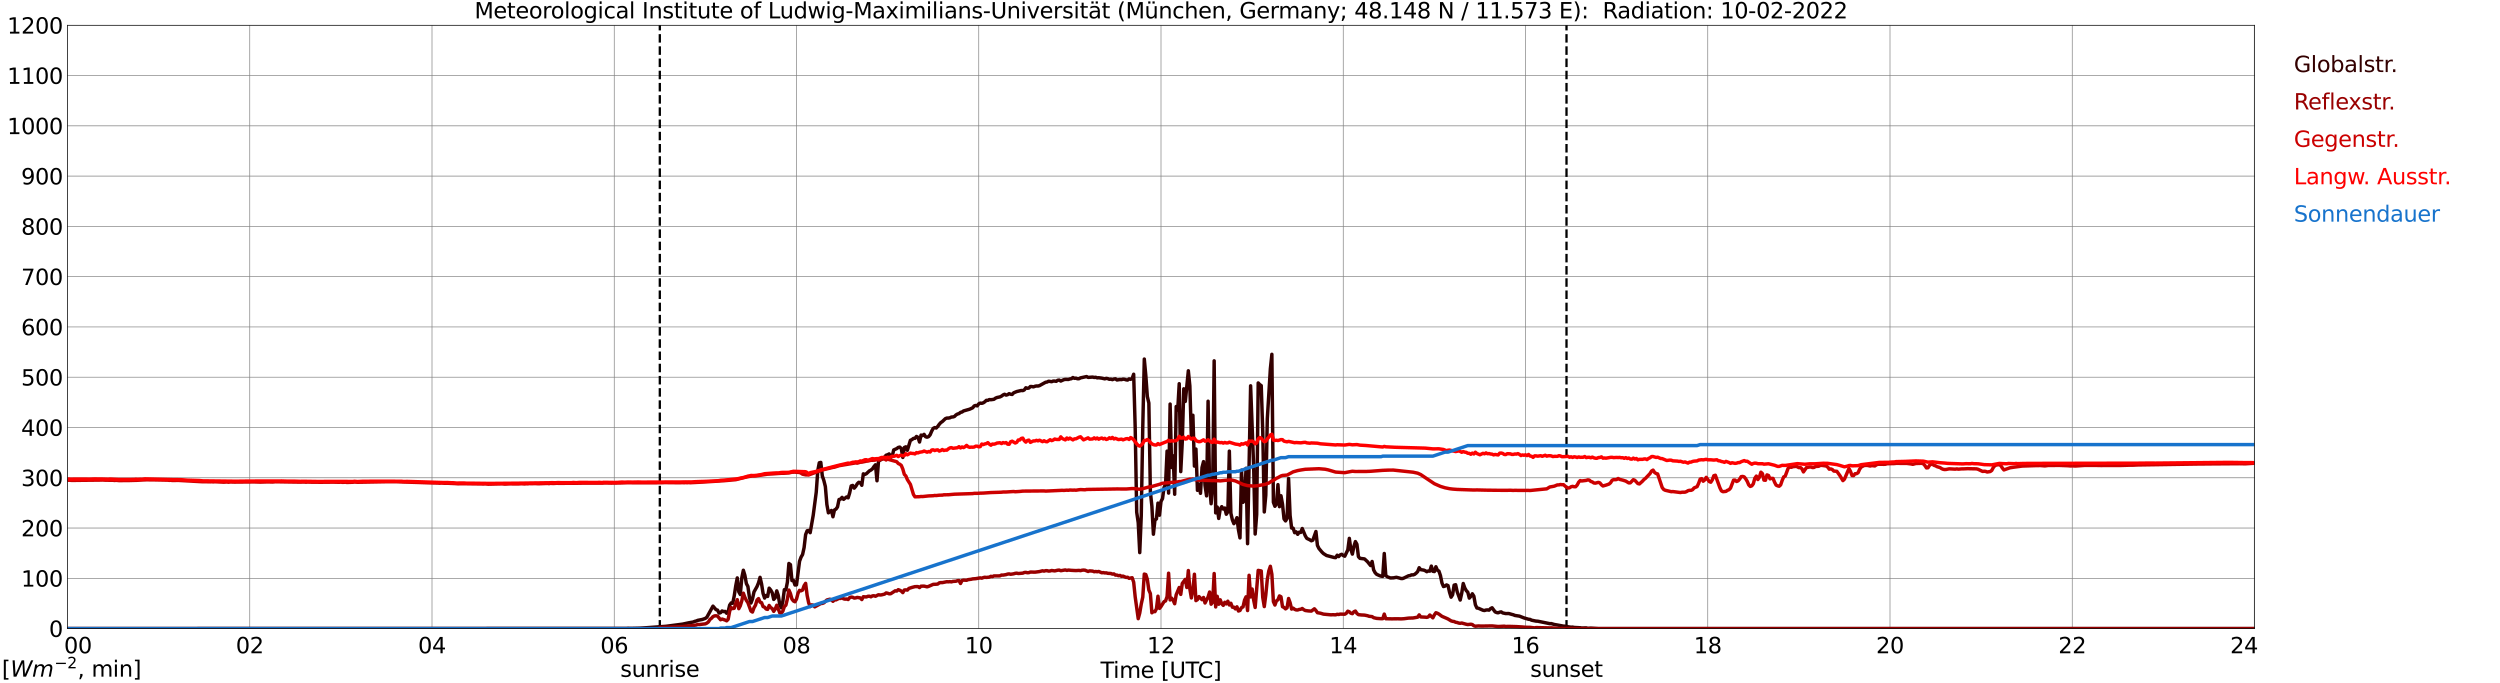 <?xml version="1.0" encoding="utf-8" standalone="no"?>
<!DOCTYPE svg PUBLIC "-//W3C//DTD SVG 1.1//EN"
  "http://www.w3.org/Graphics/SVG/1.1/DTD/svg11.dtd">
<svg xmlns:xlink="http://www.w3.org/1999/xlink" width="1085.4pt" height="296.64pt" viewBox="0 0 1085.4 296.64" xmlns="http://www.w3.org/2000/svg" version="1.1">
 <defs>
  <style type="text/css">*{stroke-linejoin: round; stroke-linecap: butt}</style>
 </defs>
 <g id="figure_1">
  <g id="patch_1">
   <path d="M 0 296.64 
L 1085.4 296.64 
L 1085.4 0 
L 0 0 
z
" style="fill: #ffffff"/>
  </g>
  <g id="axes_1">
   <g id="patch_2">
    <path d="M 29.306 272.909 
L 978.814 272.909 
L 978.814 10.976 
L 29.306 10.976 
z
" style="fill: #ffffff"/>
   </g>
   <g id="patch_3">
    <path d="M 978.814 272.909 
L 978.814 272.909 
L 978.814 10.976 
L 978.814 10.976 
z
" clip-path="url(#p6ba7b226e0)" style="fill: #d3d3d3; opacity: 0.25; stroke: #d3d3d3; stroke-linejoin: miter"/>
   </g>
   <g id="matplotlib.axis_1">
    <g id="xtick_1">
     <g id="line2d_1">
      <path d="M 29.306 272.909 
L 29.306 10.976 
" clip-path="url(#p6ba7b226e0)" style="fill: none; stroke: #808080; stroke-width: 0.3; stroke-linecap: square"/>
     </g>
     <g id="line2d_2"/>
     <g id="text_1">
      <!--    00 -->
      <g transform="translate(18.733 283.627) scale(0.095 -0.095)">
       <defs>
        <path id="DejaVuSans-20" transform="scale(0.016)"/>
        <path id="DejaVuSans-30" d="M 2034 4250 
Q 1547 4250 1301 3770 
Q 1056 3291 1056 2328 
Q 1056 1369 1301 889 
Q 1547 409 2034 409 
Q 2525 409 2770 889 
Q 3016 1369 3016 2328 
Q 3016 3291 2770 3770 
Q 2525 4250 2034 4250 
z
M 2034 4750 
Q 2819 4750 3233 4129 
Q 3647 3509 3647 2328 
Q 3647 1150 3233 529 
Q 2819 -91 2034 -91 
Q 1250 -91 836 529 
Q 422 1150 422 2328 
Q 422 3509 836 4129 
Q 1250 4750 2034 4750 
z
" transform="scale(0.016)"/>
       </defs>
       <use xlink:href="#DejaVuSans-20"/>
       <use xlink:href="#DejaVuSans-20" transform="translate(31.787 0)"/>
       <use xlink:href="#DejaVuSans-20" transform="translate(63.574 0)"/>
       <use xlink:href="#DejaVuSans-30" transform="translate(95.361 0)"/>
       <use xlink:href="#DejaVuSans-30" transform="translate(158.984 0)"/>
      </g>
     </g>
    </g>
    <g id="xtick_2">
     <g id="line2d_3">
      <path d="M 108.431 272.909 
L 108.431 10.976 
" clip-path="url(#p6ba7b226e0)" style="fill: none; stroke: #808080; stroke-width: 0.3; stroke-linecap: square"/>
     </g>
     <g id="line2d_4"/>
     <g id="text_2">
      <!-- 02 -->
      <g transform="translate(102.387 283.627) scale(0.095 -0.095)">
       <defs>
        <path id="DejaVuSans-32" d="M 1228 531 
L 3431 531 
L 3431 0 
L 469 0 
L 469 531 
Q 828 903 1448 1529 
Q 2069 2156 2228 2338 
Q 2531 2678 2651 2914 
Q 2772 3150 2772 3378 
Q 2772 3750 2511 3984 
Q 2250 4219 1831 4219 
Q 1534 4219 1204 4116 
Q 875 4013 500 3803 
L 500 4441 
Q 881 4594 1212 4672 
Q 1544 4750 1819 4750 
Q 2544 4750 2975 4387 
Q 3406 4025 3406 3419 
Q 3406 3131 3298 2873 
Q 3191 2616 2906 2266 
Q 2828 2175 2409 1742 
Q 1991 1309 1228 531 
z
" transform="scale(0.016)"/>
       </defs>
       <use xlink:href="#DejaVuSans-30"/>
       <use xlink:href="#DejaVuSans-32" transform="translate(63.623 0)"/>
      </g>
     </g>
    </g>
    <g id="xtick_3">
     <g id="line2d_5">
      <path d="M 187.557 272.909 
L 187.557 10.976 
" clip-path="url(#p6ba7b226e0)" style="fill: none; stroke: #808080; stroke-width: 0.3; stroke-linecap: square"/>
     </g>
     <g id="line2d_6"/>
     <g id="text_3">
      <!-- 04 -->
      <g transform="translate(181.513 283.627) scale(0.095 -0.095)">
       <defs>
        <path id="DejaVuSans-34" d="M 2419 4116 
L 825 1625 
L 2419 1625 
L 2419 4116 
z
M 2253 4666 
L 3047 4666 
L 3047 1625 
L 3713 1625 
L 3713 1100 
L 3047 1100 
L 3047 0 
L 2419 0 
L 2419 1100 
L 313 1100 
L 313 1709 
L 2253 4666 
z
" transform="scale(0.016)"/>
       </defs>
       <use xlink:href="#DejaVuSans-30"/>
       <use xlink:href="#DejaVuSans-34" transform="translate(63.623 0)"/>
      </g>
     </g>
    </g>
    <g id="xtick_4">
     <g id="line2d_7">
      <path d="M 266.683 272.909 
L 266.683 10.976 
" clip-path="url(#p6ba7b226e0)" style="fill: none; stroke: #808080; stroke-width: 0.3; stroke-linecap: square"/>
     </g>
     <g id="line2d_8"/>
     <g id="text_4">
      <!-- 06 -->
      <g transform="translate(260.638 283.627) scale(0.095 -0.095)">
       <defs>
        <path id="DejaVuSans-36" d="M 2113 2584 
Q 1688 2584 1439 2293 
Q 1191 2003 1191 1497 
Q 1191 994 1439 701 
Q 1688 409 2113 409 
Q 2538 409 2786 701 
Q 3034 994 3034 1497 
Q 3034 2003 2786 2293 
Q 2538 2584 2113 2584 
z
M 3366 4563 
L 3366 3988 
Q 3128 4100 2886 4159 
Q 2644 4219 2406 4219 
Q 1781 4219 1451 3797 
Q 1122 3375 1075 2522 
Q 1259 2794 1537 2939 
Q 1816 3084 2150 3084 
Q 2853 3084 3261 2657 
Q 3669 2231 3669 1497 
Q 3669 778 3244 343 
Q 2819 -91 2113 -91 
Q 1303 -91 875 529 
Q 447 1150 447 2328 
Q 447 3434 972 4092 
Q 1497 4750 2381 4750 
Q 2619 4750 2861 4703 
Q 3103 4656 3366 4563 
z
" transform="scale(0.016)"/>
       </defs>
       <use xlink:href="#DejaVuSans-30"/>
       <use xlink:href="#DejaVuSans-36" transform="translate(63.623 0)"/>
      </g>
     </g>
    </g>
    <g id="xtick_5">
     <g id="line2d_9">
      <path d="M 345.808 272.909 
L 345.808 10.976 
" clip-path="url(#p6ba7b226e0)" style="fill: none; stroke: #808080; stroke-width: 0.3; stroke-linecap: square"/>
     </g>
     <g id="line2d_10"/>
     <g id="text_5">
      <!-- 08 -->
      <g transform="translate(339.764 283.627) scale(0.095 -0.095)">
       <defs>
        <path id="DejaVuSans-38" d="M 2034 2216 
Q 1584 2216 1326 1975 
Q 1069 1734 1069 1313 
Q 1069 891 1326 650 
Q 1584 409 2034 409 
Q 2484 409 2743 651 
Q 3003 894 3003 1313 
Q 3003 1734 2745 1975 
Q 2488 2216 2034 2216 
z
M 1403 2484 
Q 997 2584 770 2862 
Q 544 3141 544 3541 
Q 544 4100 942 4425 
Q 1341 4750 2034 4750 
Q 2731 4750 3128 4425 
Q 3525 4100 3525 3541 
Q 3525 3141 3298 2862 
Q 3072 2584 2669 2484 
Q 3125 2378 3379 2068 
Q 3634 1759 3634 1313 
Q 3634 634 3220 271 
Q 2806 -91 2034 -91 
Q 1263 -91 848 271 
Q 434 634 434 1313 
Q 434 1759 690 2068 
Q 947 2378 1403 2484 
z
M 1172 3481 
Q 1172 3119 1398 2916 
Q 1625 2713 2034 2713 
Q 2441 2713 2670 2916 
Q 2900 3119 2900 3481 
Q 2900 3844 2670 4047 
Q 2441 4250 2034 4250 
Q 1625 4250 1398 4047 
Q 1172 3844 1172 3481 
z
" transform="scale(0.016)"/>
       </defs>
       <use xlink:href="#DejaVuSans-30"/>
       <use xlink:href="#DejaVuSans-38" transform="translate(63.623 0)"/>
      </g>
     </g>
    </g>
    <g id="xtick_6">
     <g id="line2d_11">
      <path d="M 424.934 272.909 
L 424.934 10.976 
" clip-path="url(#p6ba7b226e0)" style="fill: none; stroke: #808080; stroke-width: 0.3; stroke-linecap: square"/>
     </g>
     <g id="line2d_12"/>
     <g id="text_6">
      <!-- 10 -->
      <g transform="translate(418.89 283.627) scale(0.095 -0.095)">
       <defs>
        <path id="DejaVuSans-31" d="M 794 531 
L 1825 531 
L 1825 4091 
L 703 3866 
L 703 4441 
L 1819 4666 
L 2450 4666 
L 2450 531 
L 3481 531 
L 3481 0 
L 794 0 
L 794 531 
z
" transform="scale(0.016)"/>
       </defs>
       <use xlink:href="#DejaVuSans-31"/>
       <use xlink:href="#DejaVuSans-30" transform="translate(63.623 0)"/>
      </g>
     </g>
    </g>
    <g id="xtick_7">
     <g id="line2d_13">
      <path d="M 504.06 272.909 
L 504.06 10.976 
" clip-path="url(#p6ba7b226e0)" style="fill: none; stroke: #808080; stroke-width: 0.3; stroke-linecap: square"/>
     </g>
     <g id="line2d_14"/>
     <g id="text_7">
      <!-- 12 -->
      <g transform="translate(498.015 283.627) scale(0.095 -0.095)">
       <use xlink:href="#DejaVuSans-31"/>
       <use xlink:href="#DejaVuSans-32" transform="translate(63.623 0)"/>
      </g>
     </g>
    </g>
    <g id="xtick_8">
     <g id="line2d_15">
      <path d="M 583.185 272.909 
L 583.185 10.976 
" clip-path="url(#p6ba7b226e0)" style="fill: none; stroke: #808080; stroke-width: 0.3; stroke-linecap: square"/>
     </g>
     <g id="line2d_16"/>
     <g id="text_8">
      <!-- 14 -->
      <g transform="translate(577.141 283.627) scale(0.095 -0.095)">
       <use xlink:href="#DejaVuSans-31"/>
       <use xlink:href="#DejaVuSans-34" transform="translate(63.623 0)"/>
      </g>
     </g>
    </g>
    <g id="xtick_9">
     <g id="line2d_17">
      <path d="M 662.311 272.909 
L 662.311 10.976 
" clip-path="url(#p6ba7b226e0)" style="fill: none; stroke: #808080; stroke-width: 0.3; stroke-linecap: square"/>
     </g>
     <g id="line2d_18"/>
     <g id="text_9">
      <!-- 16 -->
      <g transform="translate(656.267 283.627) scale(0.095 -0.095)">
       <use xlink:href="#DejaVuSans-31"/>
       <use xlink:href="#DejaVuSans-36" transform="translate(63.623 0)"/>
      </g>
     </g>
    </g>
    <g id="xtick_10">
     <g id="line2d_19">
      <path d="M 741.437 272.909 
L 741.437 10.976 
" clip-path="url(#p6ba7b226e0)" style="fill: none; stroke: #808080; stroke-width: 0.3; stroke-linecap: square"/>
     </g>
     <g id="line2d_20"/>
     <g id="text_10">
      <!-- 18 -->
      <g transform="translate(735.392 283.627) scale(0.095 -0.095)">
       <use xlink:href="#DejaVuSans-31"/>
       <use xlink:href="#DejaVuSans-38" transform="translate(63.623 0)"/>
      </g>
     </g>
    </g>
    <g id="xtick_11">
     <g id="line2d_21">
      <path d="M 820.562 272.909 
L 820.562 10.976 
" clip-path="url(#p6ba7b226e0)" style="fill: none; stroke: #808080; stroke-width: 0.3; stroke-linecap: square"/>
     </g>
     <g id="line2d_22"/>
     <g id="text_11">
      <!-- 20 -->
      <g transform="translate(814.518 283.627) scale(0.095 -0.095)">
       <use xlink:href="#DejaVuSans-32"/>
       <use xlink:href="#DejaVuSans-30" transform="translate(63.623 0)"/>
      </g>
     </g>
    </g>
    <g id="xtick_12">
     <g id="line2d_23">
      <path d="M 899.688 272.909 
L 899.688 10.976 
" clip-path="url(#p6ba7b226e0)" style="fill: none; stroke: #808080; stroke-width: 0.3; stroke-linecap: square"/>
     </g>
     <g id="line2d_24"/>
     <g id="text_12">
      <!-- 22 -->
      <g transform="translate(893.644 283.627) scale(0.095 -0.095)">
       <use xlink:href="#DejaVuSans-32"/>
       <use xlink:href="#DejaVuSans-32" transform="translate(63.623 0)"/>
      </g>
     </g>
    </g>
    <g id="xtick_13">
     <g id="line2d_25">
      <path d="M 978.814 272.909 
L 978.814 10.976 
" clip-path="url(#p6ba7b226e0)" style="fill: none; stroke: #808080; stroke-width: 0.3; stroke-linecap: square"/>
     </g>
     <g id="line2d_26"/>
     <g id="text_13">
      <!-- 24    -->
      <g transform="translate(968.241 283.627) scale(0.095 -0.095)">
       <use xlink:href="#DejaVuSans-32"/>
       <use xlink:href="#DejaVuSans-34" transform="translate(63.623 0)"/>
       <use xlink:href="#DejaVuSans-20" transform="translate(127.246 0)"/>
       <use xlink:href="#DejaVuSans-20" transform="translate(159.033 0)"/>
       <use xlink:href="#DejaVuSans-20" transform="translate(190.82 0)"/>
      </g>
     </g>
    </g>
    <g id="text_14">
     <!-- Time [UTC] -->
     <g transform="translate(477.806 294.322) scale(0.095 -0.095)">
      <defs>
       <path id="DejaVuSans-54" d="M -19 4666 
L 3928 4666 
L 3928 4134 
L 2272 4134 
L 2272 0 
L 1638 0 
L 1638 4134 
L -19 4134 
L -19 4666 
z
" transform="scale(0.016)"/>
       <path id="DejaVuSans-69" d="M 603 3500 
L 1178 3500 
L 1178 0 
L 603 0 
L 603 3500 
z
M 603 4863 
L 1178 4863 
L 1178 4134 
L 603 4134 
L 603 4863 
z
" transform="scale(0.016)"/>
       <path id="DejaVuSans-6d" d="M 3328 2828 
Q 3544 3216 3844 3400 
Q 4144 3584 4550 3584 
Q 5097 3584 5394 3201 
Q 5691 2819 5691 2113 
L 5691 0 
L 5113 0 
L 5113 2094 
Q 5113 2597 4934 2840 
Q 4756 3084 4391 3084 
Q 3944 3084 3684 2787 
Q 3425 2491 3425 1978 
L 3425 0 
L 2847 0 
L 2847 2094 
Q 2847 2600 2669 2842 
Q 2491 3084 2119 3084 
Q 1678 3084 1418 2786 
Q 1159 2488 1159 1978 
L 1159 0 
L 581 0 
L 581 3500 
L 1159 3500 
L 1159 2956 
Q 1356 3278 1631 3431 
Q 1906 3584 2284 3584 
Q 2666 3584 2933 3390 
Q 3200 3197 3328 2828 
z
" transform="scale(0.016)"/>
       <path id="DejaVuSans-65" d="M 3597 1894 
L 3597 1613 
L 953 1613 
Q 991 1019 1311 708 
Q 1631 397 2203 397 
Q 2534 397 2845 478 
Q 3156 559 3463 722 
L 3463 178 
Q 3153 47 2828 -22 
Q 2503 -91 2169 -91 
Q 1331 -91 842 396 
Q 353 884 353 1716 
Q 353 2575 817 3079 
Q 1281 3584 2069 3584 
Q 2775 3584 3186 3129 
Q 3597 2675 3597 1894 
z
M 3022 2063 
Q 3016 2534 2758 2815 
Q 2500 3097 2075 3097 
Q 1594 3097 1305 2825 
Q 1016 2553 972 2059 
L 3022 2063 
z
" transform="scale(0.016)"/>
       <path id="DejaVuSans-5b" d="M 550 4863 
L 1875 4863 
L 1875 4416 
L 1125 4416 
L 1125 -397 
L 1875 -397 
L 1875 -844 
L 550 -844 
L 550 4863 
z
" transform="scale(0.016)"/>
       <path id="DejaVuSans-55" d="M 556 4666 
L 1191 4666 
L 1191 1831 
Q 1191 1081 1462 751 
Q 1734 422 2344 422 
Q 2950 422 3222 751 
Q 3494 1081 3494 1831 
L 3494 4666 
L 4128 4666 
L 4128 1753 
Q 4128 841 3676 375 
Q 3225 -91 2344 -91 
Q 1459 -91 1007 375 
Q 556 841 556 1753 
L 556 4666 
z
" transform="scale(0.016)"/>
       <path id="DejaVuSans-43" d="M 4122 4306 
L 4122 3641 
Q 3803 3938 3442 4084 
Q 3081 4231 2675 4231 
Q 1875 4231 1450 3742 
Q 1025 3253 1025 2328 
Q 1025 1406 1450 917 
Q 1875 428 2675 428 
Q 3081 428 3442 575 
Q 3803 722 4122 1019 
L 4122 359 
Q 3791 134 3420 21 
Q 3050 -91 2638 -91 
Q 1578 -91 968 557 
Q 359 1206 359 2328 
Q 359 3453 968 4101 
Q 1578 4750 2638 4750 
Q 3056 4750 3426 4639 
Q 3797 4528 4122 4306 
z
" transform="scale(0.016)"/>
       <path id="DejaVuSans-5d" d="M 1947 4863 
L 1947 -844 
L 622 -844 
L 622 -397 
L 1369 -397 
L 1369 4416 
L 622 4416 
L 622 4863 
L 1947 4863 
z
" transform="scale(0.016)"/>
      </defs>
      <use xlink:href="#DejaVuSans-54"/>
      <use xlink:href="#DejaVuSans-69" transform="translate(57.959 0)"/>
      <use xlink:href="#DejaVuSans-6d" transform="translate(85.742 0)"/>
      <use xlink:href="#DejaVuSans-65" transform="translate(183.154 0)"/>
      <use xlink:href="#DejaVuSans-20" transform="translate(244.678 0)"/>
      <use xlink:href="#DejaVuSans-5b" transform="translate(276.465 0)"/>
      <use xlink:href="#DejaVuSans-55" transform="translate(315.479 0)"/>
      <use xlink:href="#DejaVuSans-54" transform="translate(388.672 0)"/>
      <use xlink:href="#DejaVuSans-43" transform="translate(443.881 0)"/>
      <use xlink:href="#DejaVuSans-5d" transform="translate(513.705 0)"/>
     </g>
    </g>
   </g>
   <g id="matplotlib.axis_2">
    <g id="ytick_1">
     <g id="line2d_27">
      <path d="M 29.306 272.909 
L 978.814 272.909 
" clip-path="url(#p6ba7b226e0)" style="fill: none; stroke: #808080; stroke-width: 0.3; stroke-linecap: square"/>
     </g>
     <g id="line2d_28"/>
     <g id="text_15">
      <!-- 0 -->
      <g transform="translate(21.261 276.518) scale(0.095 -0.095)">
       <use xlink:href="#DejaVuSans-30"/>
      </g>
     </g>
    </g>
    <g id="ytick_2">
     <g id="line2d_29">
      <path d="M 29.306 251.081 
L 978.814 251.081 
" clip-path="url(#p6ba7b226e0)" style="fill: none; stroke: #808080; stroke-width: 0.3; stroke-linecap: square"/>
     </g>
     <g id="line2d_30"/>
     <g id="text_16">
      <!-- 100 -->
      <g transform="translate(9.173 254.69) scale(0.095 -0.095)">
       <use xlink:href="#DejaVuSans-31"/>
       <use xlink:href="#DejaVuSans-30" transform="translate(63.623 0)"/>
       <use xlink:href="#DejaVuSans-30" transform="translate(127.246 0)"/>
      </g>
     </g>
    </g>
    <g id="ytick_3">
     <g id="line2d_31">
      <path d="M 29.306 229.253 
L 978.814 229.253 
" clip-path="url(#p6ba7b226e0)" style="fill: none; stroke: #808080; stroke-width: 0.3; stroke-linecap: square"/>
     </g>
     <g id="line2d_32"/>
     <g id="text_17">
      <!-- 200 -->
      <g transform="translate(9.173 232.863) scale(0.095 -0.095)">
       <use xlink:href="#DejaVuSans-32"/>
       <use xlink:href="#DejaVuSans-30" transform="translate(63.623 0)"/>
       <use xlink:href="#DejaVuSans-30" transform="translate(127.246 0)"/>
      </g>
     </g>
    </g>
    <g id="ytick_4">
     <g id="line2d_33">
      <path d="M 29.306 207.426 
L 978.814 207.426 
" clip-path="url(#p6ba7b226e0)" style="fill: none; stroke: #808080; stroke-width: 0.3; stroke-linecap: square"/>
     </g>
     <g id="line2d_34"/>
     <g id="text_18">
      <!-- 300 -->
      <g transform="translate(9.173 211.035) scale(0.095 -0.095)">
       <defs>
        <path id="DejaVuSans-33" d="M 2597 2516 
Q 3050 2419 3304 2112 
Q 3559 1806 3559 1356 
Q 3559 666 3084 287 
Q 2609 -91 1734 -91 
Q 1441 -91 1130 -33 
Q 819 25 488 141 
L 488 750 
Q 750 597 1062 519 
Q 1375 441 1716 441 
Q 2309 441 2620 675 
Q 2931 909 2931 1356 
Q 2931 1769 2642 2001 
Q 2353 2234 1838 2234 
L 1294 2234 
L 1294 2753 
L 1863 2753 
Q 2328 2753 2575 2939 
Q 2822 3125 2822 3475 
Q 2822 3834 2567 4026 
Q 2313 4219 1838 4219 
Q 1578 4219 1281 4162 
Q 984 4106 628 3988 
L 628 4550 
Q 988 4650 1302 4700 
Q 1616 4750 1894 4750 
Q 2613 4750 3031 4423 
Q 3450 4097 3450 3541 
Q 3450 3153 3228 2886 
Q 3006 2619 2597 2516 
z
" transform="scale(0.016)"/>
       </defs>
       <use xlink:href="#DejaVuSans-33"/>
       <use xlink:href="#DejaVuSans-30" transform="translate(63.623 0)"/>
       <use xlink:href="#DejaVuSans-30" transform="translate(127.246 0)"/>
      </g>
     </g>
    </g>
    <g id="ytick_5">
     <g id="line2d_35">
      <path d="M 29.306 185.598 
L 978.814 185.598 
" clip-path="url(#p6ba7b226e0)" style="fill: none; stroke: #808080; stroke-width: 0.3; stroke-linecap: square"/>
     </g>
     <g id="line2d_36"/>
     <g id="text_19">
      <!-- 400 -->
      <g transform="translate(9.173 189.207) scale(0.095 -0.095)">
       <use xlink:href="#DejaVuSans-34"/>
       <use xlink:href="#DejaVuSans-30" transform="translate(63.623 0)"/>
       <use xlink:href="#DejaVuSans-30" transform="translate(127.246 0)"/>
      </g>
     </g>
    </g>
    <g id="ytick_6">
     <g id="line2d_37">
      <path d="M 29.306 163.77 
L 978.814 163.77 
" clip-path="url(#p6ba7b226e0)" style="fill: none; stroke: #808080; stroke-width: 0.3; stroke-linecap: square"/>
     </g>
     <g id="line2d_38"/>
     <g id="text_20">
      <!-- 500 -->
      <g transform="translate(9.173 167.379) scale(0.095 -0.095)">
       <defs>
        <path id="DejaVuSans-35" d="M 691 4666 
L 3169 4666 
L 3169 4134 
L 1269 4134 
L 1269 2991 
Q 1406 3038 1543 3061 
Q 1681 3084 1819 3084 
Q 2600 3084 3056 2656 
Q 3513 2228 3513 1497 
Q 3513 744 3044 326 
Q 2575 -91 1722 -91 
Q 1428 -91 1123 -41 
Q 819 9 494 109 
L 494 744 
Q 775 591 1075 516 
Q 1375 441 1709 441 
Q 2250 441 2565 725 
Q 2881 1009 2881 1497 
Q 2881 1984 2565 2268 
Q 2250 2553 1709 2553 
Q 1456 2553 1204 2497 
Q 953 2441 691 2322 
L 691 4666 
z
" transform="scale(0.016)"/>
       </defs>
       <use xlink:href="#DejaVuSans-35"/>
       <use xlink:href="#DejaVuSans-30" transform="translate(63.623 0)"/>
       <use xlink:href="#DejaVuSans-30" transform="translate(127.246 0)"/>
      </g>
     </g>
    </g>
    <g id="ytick_7">
     <g id="line2d_39">
      <path d="M 29.306 141.942 
L 978.814 141.942 
" clip-path="url(#p6ba7b226e0)" style="fill: none; stroke: #808080; stroke-width: 0.3; stroke-linecap: square"/>
     </g>
     <g id="line2d_40"/>
     <g id="text_21">
      <!-- 600 -->
      <g transform="translate(9.173 145.551) scale(0.095 -0.095)">
       <use xlink:href="#DejaVuSans-36"/>
       <use xlink:href="#DejaVuSans-30" transform="translate(63.623 0)"/>
       <use xlink:href="#DejaVuSans-30" transform="translate(127.246 0)"/>
      </g>
     </g>
    </g>
    <g id="ytick_8">
     <g id="line2d_41">
      <path d="M 29.306 120.114 
L 978.814 120.114 
" clip-path="url(#p6ba7b226e0)" style="fill: none; stroke: #808080; stroke-width: 0.3; stroke-linecap: square"/>
     </g>
     <g id="line2d_42"/>
     <g id="text_22">
      <!-- 700 -->
      <g transform="translate(9.173 123.724) scale(0.095 -0.095)">
       <defs>
        <path id="DejaVuSans-37" d="M 525 4666 
L 3525 4666 
L 3525 4397 
L 1831 0 
L 1172 0 
L 2766 4134 
L 525 4134 
L 525 4666 
z
" transform="scale(0.016)"/>
       </defs>
       <use xlink:href="#DejaVuSans-37"/>
       <use xlink:href="#DejaVuSans-30" transform="translate(63.623 0)"/>
       <use xlink:href="#DejaVuSans-30" transform="translate(127.246 0)"/>
      </g>
     </g>
    </g>
    <g id="ytick_9">
     <g id="line2d_43">
      <path d="M 29.306 98.287 
L 978.814 98.287 
" clip-path="url(#p6ba7b226e0)" style="fill: none; stroke: #808080; stroke-width: 0.3; stroke-linecap: square"/>
     </g>
     <g id="line2d_44"/>
     <g id="text_23">
      <!-- 800 -->
      <g transform="translate(9.173 101.896) scale(0.095 -0.095)">
       <use xlink:href="#DejaVuSans-38"/>
       <use xlink:href="#DejaVuSans-30" transform="translate(63.623 0)"/>
       <use xlink:href="#DejaVuSans-30" transform="translate(127.246 0)"/>
      </g>
     </g>
    </g>
    <g id="ytick_10">
     <g id="line2d_45">
      <path d="M 29.306 76.459 
L 978.814 76.459 
" clip-path="url(#p6ba7b226e0)" style="fill: none; stroke: #808080; stroke-width: 0.3; stroke-linecap: square"/>
     </g>
     <g id="line2d_46"/>
     <g id="text_24">
      <!-- 900 -->
      <g transform="translate(9.173 80.068) scale(0.095 -0.095)">
       <defs>
        <path id="DejaVuSans-39" d="M 703 97 
L 703 672 
Q 941 559 1184 500 
Q 1428 441 1663 441 
Q 2288 441 2617 861 
Q 2947 1281 2994 2138 
Q 2813 1869 2534 1725 
Q 2256 1581 1919 1581 
Q 1219 1581 811 2004 
Q 403 2428 403 3163 
Q 403 3881 828 4315 
Q 1253 4750 1959 4750 
Q 2769 4750 3195 4129 
Q 3622 3509 3622 2328 
Q 3622 1225 3098 567 
Q 2575 -91 1691 -91 
Q 1453 -91 1209 -44 
Q 966 3 703 97 
z
M 1959 2075 
Q 2384 2075 2632 2365 
Q 2881 2656 2881 3163 
Q 2881 3666 2632 3958 
Q 2384 4250 1959 4250 
Q 1534 4250 1286 3958 
Q 1038 3666 1038 3163 
Q 1038 2656 1286 2365 
Q 1534 2075 1959 2075 
z
" transform="scale(0.016)"/>
       </defs>
       <use xlink:href="#DejaVuSans-39"/>
       <use xlink:href="#DejaVuSans-30" transform="translate(63.623 0)"/>
       <use xlink:href="#DejaVuSans-30" transform="translate(127.246 0)"/>
      </g>
     </g>
    </g>
    <g id="ytick_11">
     <g id="line2d_47">
      <path d="M 29.306 54.631 
L 978.814 54.631 
" clip-path="url(#p6ba7b226e0)" style="fill: none; stroke: #808080; stroke-width: 0.3; stroke-linecap: square"/>
     </g>
     <g id="line2d_48"/>
     <g id="text_25">
      <!-- 1000 -->
      <g transform="translate(3.128 58.24) scale(0.095 -0.095)">
       <use xlink:href="#DejaVuSans-31"/>
       <use xlink:href="#DejaVuSans-30" transform="translate(63.623 0)"/>
       <use xlink:href="#DejaVuSans-30" transform="translate(127.246 0)"/>
       <use xlink:href="#DejaVuSans-30" transform="translate(190.869 0)"/>
      </g>
     </g>
    </g>
    <g id="ytick_12">
     <g id="line2d_49">
      <path d="M 29.306 32.803 
L 978.814 32.803 
" clip-path="url(#p6ba7b226e0)" style="fill: none; stroke: #808080; stroke-width: 0.3; stroke-linecap: square"/>
     </g>
     <g id="line2d_50"/>
     <g id="text_26">
      <!-- 1100 -->
      <g transform="translate(3.128 36.413) scale(0.095 -0.095)">
       <use xlink:href="#DejaVuSans-31"/>
       <use xlink:href="#DejaVuSans-31" transform="translate(63.623 0)"/>
       <use xlink:href="#DejaVuSans-30" transform="translate(127.246 0)"/>
       <use xlink:href="#DejaVuSans-30" transform="translate(190.869 0)"/>
      </g>
     </g>
    </g>
    <g id="ytick_13">
     <g id="line2d_51">
      <path d="M 29.306 10.976 
L 978.814 10.976 
" clip-path="url(#p6ba7b226e0)" style="fill: none; stroke: #808080; stroke-width: 0.3; stroke-linecap: square"/>
     </g>
     <g id="line2d_52"/>
     <g id="text_27">
      <!-- 1200 -->
      <g transform="translate(3.128 14.585) scale(0.095 -0.095)">
       <use xlink:href="#DejaVuSans-31"/>
       <use xlink:href="#DejaVuSans-32" transform="translate(63.623 0)"/>
       <use xlink:href="#DejaVuSans-30" transform="translate(127.246 0)"/>
       <use xlink:href="#DejaVuSans-30" transform="translate(190.869 0)"/>
      </g>
     </g>
    </g>
   </g>
   <g id="line2d_53">
    <path d="M 286.464 272.909 
L 286.464 10.976 
" clip-path="url(#p6ba7b226e0)" style="fill: none; stroke-dasharray: 3.7,1.6; stroke-dashoffset: 0; stroke: #000000"/>
   </g>
   <g id="line2d_54">
    <path d="M 680.114 272.909 
L 680.114 10.976 
" clip-path="url(#p6ba7b226e0)" style="fill: none; stroke-dasharray: 3.7,1.6; stroke-dashoffset: 0; stroke: #000000"/>
   </g>
   <g id="line2d_55">
    <path d="M 29.306 272.909 
L 271.958 272.852 
L 272.617 272.793 
L 273.936 272.832 
L 277.892 272.732 
L 289.102 271.92 
L 296.355 270.968 
L 298.992 270.401 
L 300.971 270.056 
L 301.63 269.772 
L 302.289 269.611 
L 302.949 269.327 
L 304.927 268.941 
L 306.246 268.476 
L 306.905 267.947 
L 309.543 263.165 
L 310.861 264.686 
L 311.521 264.887 
L 312.18 266.164 
L 312.839 266.022 
L 313.499 265.254 
L 314.158 265.516 
L 314.818 265.455 
L 315.477 266.247 
L 316.136 265.557 
L 316.796 262.7 
L 317.455 261.768 
L 318.114 261.929 
L 318.774 258.727 
L 319.433 254.349 
L 320.093 250.904 
L 320.752 256.944 
L 321.411 258.118 
L 322.071 250.802 
L 322.73 247.58 
L 323.39 249.75 
L 324.049 253.377 
L 324.708 254.632 
L 325.368 259.273 
L 326.027 261.807 
L 326.686 260.085 
L 327.346 257.005 
L 328.665 254.652 
L 329.324 253.032 
L 329.983 250.66 
L 330.643 253.539 
L 331.302 257.653 
L 331.961 259.659 
L 332.621 258.524 
L 333.28 258.95 
L 333.94 255.361 
L 334.599 256.154 
L 335.258 257.348 
L 335.918 260.247 
L 336.577 259.517 
L 337.236 256.538 
L 337.896 258.524 
L 338.555 262.619 
L 339.215 263.874 
L 339.874 261.059 
L 340.533 256.012 
L 341.193 256.093 
L 341.852 252.768 
L 342.512 244.642 
L 343.171 245.148 
L 343.83 252.059 
L 344.49 251.998 
L 345.149 253.984 
L 345.808 253.923 
L 347.127 243.688 
L 347.787 241.885 
L 348.446 240.75 
L 349.105 237.751 
L 349.765 232.117 
L 350.424 230.434 
L 351.083 230.292 
L 351.743 231.266 
L 353.062 223.726 
L 354.38 213.673 
L 355.04 204.391 
L 355.699 200.925 
L 356.359 200.764 
L 357.018 206.64 
L 357.677 208.587 
L 358.337 211.241 
L 358.996 219.023 
L 359.655 222.65 
L 360.974 221.618 
L 361.634 224.353 
L 362.293 221.415 
L 362.952 221.031 
L 363.612 220.097 
L 364.271 216.875 
L 364.93 216.713 
L 365.59 215.943 
L 366.249 216.794 
L 367.568 215.759 
L 368.227 216.146 
L 368.887 213.998 
L 369.546 210.977 
L 370.206 210.754 
L 370.865 211.931 
L 371.524 211.18 
L 372.184 210.045 
L 372.843 209.397 
L 373.502 209.558 
L 374.162 210.693 
L 374.821 205.727 
L 375.481 205.972 
L 376.14 205.668 
L 377.459 204.431 
L 378.118 204.086 
L 378.777 203.56 
L 379.437 202.567 
L 380.096 201.796 
L 380.756 208.729 
L 381.415 200.174 
L 382.734 199.445 
L 384.053 198.472 
L 384.712 197.62 
L 385.371 197.439 
L 386.031 197.075 
L 386.69 198.553 
L 387.349 198.149 
L 388.009 195.35 
L 389.328 194.763 
L 389.987 194.257 
L 390.646 194.115 
L 391.306 194.763 
L 391.965 198.594 
L 392.624 194.276 
L 393.284 193.993 
L 393.943 195.492 
L 395.262 191.155 
L 395.921 190.871 
L 396.581 190.326 
L 397.24 190.304 
L 397.899 189.494 
L 398.559 189.878 
L 399.218 191.906 
L 399.878 188.907 
L 400.537 189.11 
L 401.196 188.582 
L 401.856 189.616 
L 402.515 189.819 
L 403.175 189.555 
L 403.834 188.765 
L 404.493 187.204 
L 405.153 185.988 
L 405.812 185.644 
L 406.471 185.825 
L 407.131 185.137 
L 407.79 184.205 
L 408.45 183.474 
L 409.109 183.029 
L 410.428 181.771 
L 411.087 181.509 
L 411.746 181.509 
L 412.406 181.387 
L 413.065 181.062 
L 413.725 181.023 
L 414.384 180.82 
L 415.043 180.152 
L 415.703 179.765 
L 416.362 179.562 
L 417.022 179.036 
L 417.681 178.875 
L 418.34 178.408 
L 420.978 177.659 
L 422.297 177.05 
L 422.956 176.24 
L 423.615 176.015 
L 424.275 176.218 
L 424.934 175.328 
L 425.593 175.003 
L 426.253 175.105 
L 426.912 174.883 
L 427.572 174.435 
L 428.231 173.806 
L 428.89 173.828 
L 429.55 173.464 
L 430.209 173.544 
L 431.528 173.361 
L 432.187 172.874 
L 432.847 172.591 
L 434.165 172.307 
L 434.825 171.984 
L 435.484 171.477 
L 436.144 171.172 
L 436.803 171.538 
L 437.462 171.355 
L 438.122 170.91 
L 438.781 171.152 
L 439.44 171.255 
L 440.1 170.545 
L 441.419 169.997 
L 443.397 169.53 
L 444.056 169.591 
L 444.716 169.288 
L 445.375 168.356 
L 446.034 168.579 
L 446.694 168.476 
L 447.353 167.808 
L 448.012 167.828 
L 448.672 167.97 
L 449.331 167.708 
L 449.991 167.566 
L 450.65 167.605 
L 451.309 167.424 
L 453.947 165.964 
L 454.606 165.863 
L 455.266 165.499 
L 456.584 165.721 
L 457.244 165.438 
L 457.903 165.438 
L 458.563 165.558 
L 459.222 165.093 
L 459.881 165.012 
L 460.541 165.438 
L 461.859 164.848 
L 462.519 164.706 
L 463.838 164.748 
L 464.497 164.525 
L 465.156 164.423 
L 465.816 163.916 
L 466.475 164.261 
L 467.134 164.18 
L 467.794 164.444 
L 468.453 164.423 
L 469.113 164.058 
L 471.75 163.491 
L 472.409 163.855 
L 474.388 163.713 
L 475.047 163.877 
L 475.706 163.796 
L 476.366 164.058 
L 477.025 163.997 
L 478.344 164.18 
L 479.663 164.484 
L 480.322 164.261 
L 480.981 164.403 
L 481.641 164.687 
L 482.3 164.606 
L 482.96 164.829 
L 483.619 164.565 
L 484.278 164.464 
L 484.938 164.971 
L 486.256 164.768 
L 486.916 164.829 
L 487.575 164.606 
L 488.235 164.687 
L 488.894 164.909 
L 489.553 165.012 
L 490.213 164.506 
L 490.872 164.687 
L 491.532 164.342 
L 492.191 162.478 
L 492.85 185.502 
L 493.51 222.388 
L 494.169 226.929 
L 494.828 239.918 
L 495.488 223.949 
L 496.147 185.318 
L 496.807 155.89 
L 497.466 163.026 
L 498.125 172.145 
L 498.785 175.003 
L 499.444 213.511 
L 500.103 219.773 
L 500.763 231.934 
L 501.422 225.794 
L 502.082 225.285 
L 502.741 218.435 
L 503.4 223.685 
L 504.06 217.706 
L 504.719 216.469 
L 505.379 211.667 
L 506.038 210.187 
L 506.697 195.859 
L 507.357 214.079 
L 508.016 175.428 
L 508.675 202.951 
L 509.335 197.904 
L 509.994 214.585 
L 510.654 176.502 
L 511.313 178.085 
L 511.972 166.592 
L 512.632 204.756 
L 513.291 192.048 
L 513.95 168.801 
L 514.61 174.274 
L 515.929 160.978 
L 516.588 167.566 
L 517.247 190.103 
L 517.907 180.294 
L 518.566 202.364 
L 519.226 194.966 
L 519.885 212.882 
L 520.544 210.39 
L 521.204 214.179 
L 521.863 202.992 
L 522.522 200.419 
L 523.182 210.796 
L 523.841 215.294 
L 524.501 174.193 
L 525.16 211.119 
L 525.819 218.7 
L 526.479 211.483 
L 527.138 156.661 
L 527.797 222.672 
L 528.457 220.118 
L 529.116 225.084 
L 529.776 221.009 
L 530.435 219.976 
L 531.094 221.009 
L 531.754 220.564 
L 532.413 223.259 
L 533.073 222.225 
L 533.732 195.859 
L 534.391 222.814 
L 535.051 225.732 
L 535.71 227.354 
L 536.369 226.361 
L 537.029 224.759 
L 537.688 230.048 
L 538.348 233.534 
L 539.007 204.147 
L 539.666 218.091 
L 540.326 217.32 
L 540.985 203.315 
L 541.644 236.048 
L 542.963 167.505 
L 544.282 202.586 
L 544.941 231.853 
L 545.601 223.34 
L 546.26 166.267 
L 546.919 166.957 
L 547.579 167.424 
L 548.238 187.447 
L 548.898 222.266 
L 549.557 214.991 
L 550.216 181.793 
L 551.535 160.147 
L 552.195 153.823 
L 552.854 218.071 
L 553.513 219.813 
L 554.173 218.841 
L 554.832 210.409 
L 555.491 219.976 
L 556.151 215.233 
L 556.81 218.881 
L 557.47 225.285 
L 558.129 226.158 
L 558.788 225.062 
L 559.448 207.735 
L 560.107 223.766 
L 560.766 229.258 
L 561.426 229.319 
L 562.085 231.266 
L 562.745 230.899 
L 563.404 231.975 
L 564.063 231.063 
L 564.723 231.163 
L 565.382 229.461 
L 566.701 232.623 
L 567.36 233.737 
L 568.679 234.365 
L 569.338 234.791 
L 569.998 234.507 
L 571.317 230.757 
L 571.976 236.797 
L 572.635 238.135 
L 573.954 239.715 
L 574.613 240.344 
L 575.932 241.176 
L 579.229 242.047 
L 579.889 242.108 
L 580.548 241.053 
L 581.207 241.641 
L 581.867 240.911 
L 582.526 240.65 
L 583.185 241.195 
L 583.845 241.479 
L 585.164 238.744 
L 585.823 233.737 
L 586.482 238.46 
L 587.142 240.567 
L 587.801 237.264 
L 588.46 235.136 
L 589.12 236.312 
L 589.779 241.702 
L 590.439 242.411 
L 592.417 242.656 
L 593.736 243.891 
L 595.054 245.532 
L 595.714 243.769 
L 596.373 247.418 
L 597.032 248.654 
L 597.692 249.344 
L 599.011 249.95 
L 599.67 250.153 
L 600.329 250.234 
L 600.989 240.305 
L 601.648 249.85 
L 602.307 250.417 
L 603.626 250.924 
L 604.945 250.882 
L 606.264 250.64 
L 607.582 250.965 
L 608.242 251.166 
L 608.901 251.188 
L 609.561 250.944 
L 611.539 249.972 
L 612.198 249.891 
L 612.858 249.566 
L 613.517 249.608 
L 614.176 249.363 
L 614.836 248.837 
L 615.495 248.147 
L 616.154 246.486 
L 616.814 247.316 
L 618.133 247.519 
L 618.792 247.783 
L 619.451 248.209 
L 620.111 247.883 
L 620.77 247.964 
L 621.429 245.777 
L 622.089 248.025 
L 622.748 248.147 
L 623.408 246.061 
L 624.067 247.56 
L 624.726 247.964 
L 625.386 249.911 
L 626.045 253.113 
L 626.705 254.652 
L 627.364 254.471 
L 628.023 253.945 
L 628.683 254.248 
L 629.342 257.167 
L 630.001 259.273 
L 630.661 258.221 
L 631.32 254.045 
L 631.98 253.862 
L 632.639 256.883 
L 633.958 260.511 
L 634.617 257.592 
L 635.276 253.336 
L 635.936 255.241 
L 636.595 256.416 
L 637.255 257.125 
L 637.914 259.679 
L 638.573 258.93 
L 639.233 257.795 
L 639.892 258.85 
L 640.552 262.558 
L 641.211 263.977 
L 641.87 264.077 
L 643.848 264.948 
L 644.508 265.07 
L 645.167 264.848 
L 645.827 264.806 
L 646.486 264.909 
L 647.145 264.219 
L 647.805 263.874 
L 649.123 265.658 
L 649.783 265.941 
L 650.442 266.064 
L 651.102 265.78 
L 651.761 265.658 
L 652.42 266.105 
L 653.739 266.389 
L 655.058 266.367 
L 656.377 266.753 
L 657.036 266.915 
L 657.695 267.199 
L 659.674 267.502 
L 661.652 268.273 
L 663.63 268.86 
L 664.289 268.921 
L 664.949 269.266 
L 666.927 269.672 
L 667.586 269.691 
L 672.861 270.765 
L 673.521 270.746 
L 674.839 271.13 
L 676.158 271.352 
L 678.796 271.839 
L 679.455 271.861 
L 680.774 272.123 
L 682.092 272.306 
L 682.752 272.265 
L 683.411 272.407 
L 686.049 272.549 
L 686.708 272.671 
L 688.686 272.61 
L 689.346 272.813 
L 690.664 272.71 
L 693.961 272.909 
L 978.154 272.909 
L 978.154 272.909 
" clip-path="url(#p6ba7b226e0)" style="fill: none; stroke: #330000; stroke-width: 1.5; stroke-linecap: square"/>
   </g>
   <g id="line2d_56">
    <path d="M 29.306 272.909 
L 285.805 272.909 
L 286.464 272.45 
L 288.442 272.309 
L 289.761 272.309 
L 296.355 272.005 
L 297.674 271.822 
L 300.311 271.641 
L 302.289 271.357 
L 302.949 271.093 
L 303.608 271.154 
L 306.246 270.85 
L 306.905 270.525 
L 307.564 270.019 
L 308.224 268.945 
L 308.883 268.438 
L 309.543 267.729 
L 310.202 267.404 
L 310.861 267.343 
L 311.521 267.485 
L 312.839 269.067 
L 313.499 268.762 
L 314.818 269.209 
L 315.477 269.532 
L 316.136 268.884 
L 316.796 265.317 
L 317.455 263.796 
L 318.114 264.221 
L 318.774 264.079 
L 319.433 261.993 
L 320.093 260.351 
L 320.752 264.263 
L 321.411 263.006 
L 322.071 260.818 
L 322.73 257.533 
L 323.39 259.358 
L 324.049 260.677 
L 324.708 261.648 
L 326.027 265.297 
L 326.686 265.723 
L 327.346 263.879 
L 328.005 262.744 
L 328.665 260.513 
L 329.324 259.884 
L 329.983 261.425 
L 330.643 261.67 
L 331.302 263.35 
L 331.961 263.615 
L 332.621 264.424 
L 333.28 264.566 
L 333.94 262.864 
L 334.599 263.796 
L 335.258 264.202 
L 335.918 265.418 
L 336.577 264.405 
L 337.236 262.763 
L 338.555 266.107 
L 339.215 266.23 
L 339.874 265.337 
L 340.533 263.35 
L 341.193 262.744 
L 341.852 260.026 
L 342.512 256.176 
L 343.171 257.675 
L 343.83 260.087 
L 344.49 260.938 
L 345.149 261.264 
L 345.808 260.087 
L 346.468 257.575 
L 347.127 256.318 
L 347.787 256.501 
L 348.446 256.176 
L 349.105 254.292 
L 349.765 253.277 
L 350.424 258.487 
L 351.083 261.709 
L 351.743 263.35 
L 352.402 262.602 
L 353.062 262.744 
L 353.721 263.473 
L 356.359 262.034 
L 357.018 261.973 
L 357.677 261.729 
L 358.996 260.493 
L 360.315 260.148 
L 360.974 260.432 
L 361.634 261.061 
L 362.293 260.452 
L 362.952 260.452 
L 364.271 259.784 
L 364.93 259.825 
L 365.59 259.52 
L 366.249 259.987 
L 366.909 260.129 
L 367.568 260.068 
L 368.227 260.29 
L 368.887 259.459 
L 369.546 259.236 
L 370.206 259.317 
L 370.865 259.662 
L 371.524 259.581 
L 372.184 259.378 
L 373.502 259.581 
L 374.162 260.31 
L 374.821 259.074 
L 376.14 259.175 
L 376.799 258.891 
L 377.459 258.852 
L 378.118 259.116 
L 378.777 258.71 
L 379.437 258.649 
L 380.096 258.871 
L 381.415 258.203 
L 382.074 258.323 
L 382.734 258.265 
L 384.053 257.939 
L 384.712 257.433 
L 385.371 257.555 
L 386.031 257.817 
L 386.69 257.778 
L 388.668 256.501 
L 389.328 256.601 
L 389.987 256.014 
L 390.646 256.256 
L 391.306 256.623 
L 391.965 257.291 
L 392.624 256.156 
L 393.284 256.095 
L 393.943 256.197 
L 394.603 255.466 
L 395.921 255.041 
L 397.24 254.696 
L 398.559 254.676 
L 399.218 255.102 
L 399.878 254.495 
L 401.196 254.473 
L 402.515 254.779 
L 403.175 254.576 
L 405.153 253.703 
L 406.471 253.644 
L 407.131 253.583 
L 407.79 253.054 
L 408.45 252.934 
L 409.109 252.954 
L 411.087 252.548 
L 411.746 252.609 
L 412.406 252.528 
L 413.065 252.629 
L 413.725 252.428 
L 415.043 252.345 
L 415.703 252.103 
L 416.362 252.061 
L 417.022 253.318 
L 417.681 252.022 
L 418.34 251.86 
L 419.659 251.941 
L 420.318 251.657 
L 421.637 251.494 
L 422.297 251.332 
L 423.615 251.232 
L 425.593 250.887 
L 426.253 251.029 
L 426.912 250.765 
L 427.572 250.623 
L 428.231 250.703 
L 429.55 250.562 
L 430.209 250.217 
L 430.869 250.359 
L 431.528 250.035 
L 433.506 250.035 
L 434.165 249.994 
L 434.825 249.649 
L 435.484 249.691 
L 436.803 249.468 
L 437.462 249.245 
L 438.122 249.165 
L 438.781 249.326 
L 440.1 249.123 
L 440.759 248.92 
L 441.419 248.839 
L 442.078 249.001 
L 444.056 248.839 
L 444.716 248.556 
L 445.375 248.494 
L 446.034 248.656 
L 446.694 248.617 
L 447.353 248.353 
L 449.331 248.414 
L 451.309 248.15 
L 452.628 247.807 
L 453.287 247.968 
L 453.947 247.765 
L 454.606 247.765 
L 455.266 247.949 
L 455.925 247.888 
L 456.584 247.685 
L 457.903 247.866 
L 459.222 247.562 
L 459.881 247.501 
L 460.541 247.785 
L 462.519 247.44 
L 463.178 247.665 
L 463.838 247.501 
L 465.156 247.624 
L 467.134 247.724 
L 468.453 247.643 
L 469.113 247.765 
L 469.772 247.562 
L 470.431 247.501 
L 471.091 247.562 
L 472.409 248.11 
L 473.069 247.846 
L 474.388 247.949 
L 475.047 248.233 
L 475.706 248.11 
L 476.366 248.233 
L 477.025 248.091 
L 478.344 248.678 
L 479.003 248.597 
L 479.663 248.739 
L 480.322 248.717 
L 480.981 248.92 
L 482.3 248.981 
L 482.96 249.265 
L 483.619 249.165 
L 484.278 249.691 
L 484.938 249.671 
L 485.597 249.955 
L 486.256 249.832 
L 486.916 250.238 
L 487.575 250.116 
L 488.894 250.703 
L 489.553 250.623 
L 490.213 251.09 
L 491.532 250.826 
L 492.191 252.751 
L 492.85 259.116 
L 494.169 268.6 
L 494.828 266.147 
L 495.488 262.235 
L 496.147 259.258 
L 496.807 249.245 
L 497.466 249.448 
L 498.125 251.555 
L 498.785 256.176 
L 499.444 257.697 
L 500.103 266.046 
L 500.763 265.479 
L 501.422 265.559 
L 502.082 264.304 
L 502.741 258.852 
L 503.4 264.141 
L 504.06 263.331 
L 505.379 261.203 
L 506.038 260.899 
L 506.697 259.013 
L 507.357 248.859 
L 508.016 260.474 
L 508.675 259.703 
L 509.335 260.635 
L 509.994 262.115 
L 510.654 258.243 
L 511.972 255.062 
L 512.632 258.062 
L 513.291 253.318 
L 514.61 251.535 
L 515.269 255.062 
L 515.929 247.704 
L 516.588 255.73 
L 517.247 259.6 
L 517.907 256.034 
L 518.566 249.306 
L 519.226 260.757 
L 519.885 260.332 
L 520.544 259.013 
L 521.863 260.351 
L 522.522 259.4 
L 523.182 261.79 
L 524.501 259.175 
L 525.16 257.027 
L 525.819 262.318 
L 526.479 261.486 
L 527.138 249.001 
L 527.797 263.512 
L 528.457 258.891 
L 529.116 262.338 
L 529.776 260.412 
L 530.435 262.135 
L 531.094 262.824 
L 531.754 261.486 
L 532.413 262.196 
L 533.073 261.019 
L 533.732 262.661 
L 534.391 261.912 
L 535.051 263.615 
L 535.71 263.615 
L 536.369 264.363 
L 537.029 263.453 
L 537.688 265.276 
L 538.348 265.033 
L 539.007 263.796 
L 539.666 263.512 
L 540.326 260.554 
L 540.985 259.116 
L 541.644 265.073 
L 542.304 249.771 
L 542.963 259.175 
L 543.623 255.73 
L 544.282 260.474 
L 544.941 263.737 
L 546.26 247.643 
L 547.579 247.888 
L 548.238 259.4 
L 548.898 263.35 
L 549.557 258.265 
L 550.216 251.515 
L 550.876 247.827 
L 551.535 245.86 
L 552.195 249.346 
L 552.854 261.203 
L 553.513 262.682 
L 554.173 260.877 
L 554.832 260.412 
L 555.491 258.729 
L 556.151 259.094 
L 556.81 263.392 
L 557.47 263.737 
L 558.129 264.344 
L 558.788 263.879 
L 559.448 259.845 
L 560.107 261.648 
L 560.766 264.446 
L 561.426 264.04 
L 562.085 264.547 
L 562.745 264.811 
L 563.404 264.83 
L 564.063 264.588 
L 564.723 264.527 
L 565.382 264.182 
L 566.042 264.708 
L 566.701 265.053 
L 568.02 265.236 
L 569.338 265.317 
L 570.657 264.324 
L 571.317 265.053 
L 571.976 266.007 
L 573.295 266.23 
L 574.613 266.633 
L 577.91 266.939 
L 578.57 266.878 
L 579.889 266.939 
L 580.548 266.694 
L 581.207 266.797 
L 581.867 266.614 
L 583.845 266.675 
L 584.504 266.269 
L 585.164 265.356 
L 585.823 265.621 
L 586.482 266.23 
L 587.142 266.43 
L 587.801 265.601 
L 588.46 265.297 
L 589.12 266.33 
L 589.779 266.856 
L 591.098 266.998 
L 592.417 267.059 
L 593.736 267.323 
L 594.395 267.565 
L 595.714 267.707 
L 596.373 268.174 
L 597.692 268.478 
L 599.67 268.62 
L 600.329 268.6 
L 600.989 266.614 
L 601.648 268.62 
L 604.286 268.681 
L 606.923 268.641 
L 608.242 268.7 
L 609.561 268.62 
L 611.539 268.358 
L 613.517 268.297 
L 615.495 267.952 
L 616.154 266.959 
L 616.814 267.849 
L 618.792 267.952 
L 619.451 268.032 
L 620.111 267.829 
L 620.77 267.02 
L 622.089 268.235 
L 622.748 266.959 
L 623.408 266.027 
L 624.067 266.249 
L 624.726 266.614 
L 626.045 267.587 
L 628.023 268.438 
L 628.683 268.742 
L 630.001 269.552 
L 630.661 269.755 
L 631.32 269.835 
L 631.98 270.161 
L 632.639 270.261 
L 633.298 270.506 
L 633.958 270.606 
L 634.617 270.484 
L 636.595 271.032 
L 637.255 271.154 
L 638.573 271.012 
L 639.233 271.154 
L 639.892 271.68 
L 640.552 271.883 
L 641.87 271.761 
L 643.189 271.822 
L 647.805 271.741 
L 650.442 272.005 
L 652.42 271.903 
L 653.08 271.863 
L 653.739 271.985 
L 655.058 271.944 
L 658.355 272.044 
L 660.992 272.208 
L 662.311 272.328 
L 664.289 272.37 
L 666.267 272.592 
L 666.927 272.47 
L 672.861 272.612 
L 673.521 272.573 
L 674.839 272.695 
L 677.477 272.896 
L 678.136 272.795 
L 678.796 272.876 
L 680.114 272.839 
L 687.368 272.909 
L 978.154 272.909 
L 978.154 272.909 
" clip-path="url(#p6ba7b226e0)" style="fill: none; stroke: #990000; stroke-width: 1.5; stroke-linecap: square"/>
   </g>
   <g id="line2d_57">
    <path d="M 29.306 208.55 
L 29.965 208.48 
L 31.284 208.587 
L 33.921 208.543 
L 43.153 208.447 
L 44.472 208.408 
L 45.79 208.489 
L 49.087 208.521 
L 49.747 208.6 
L 50.406 208.528 
L 51.725 208.659 
L 56.34 208.617 
L 59.637 208.523 
L 62.275 208.377 
L 63.594 208.318 
L 66.89 208.347 
L 72.825 208.469 
L 73.484 208.547 
L 74.144 208.513 
L 74.803 208.613 
L 77.441 208.569 
L 79.419 208.685 
L 87.991 209.161 
L 89.309 209.15 
L 91.288 209.198 
L 91.947 209.154 
L 92.606 209.224 
L 93.266 209.156 
L 97.222 209.351 
L 98.541 209.255 
L 99.2 209.377 
L 99.86 209.257 
L 101.838 209.316 
L 110.41 209.239 
L 113.047 209.325 
L 116.344 209.224 
L 118.322 209.285 
L 119.641 209.163 
L 125.575 209.263 
L 130.191 209.329 
L 132.169 209.285 
L 132.829 209.368 
L 133.488 209.298 
L 135.466 209.351 
L 139.422 209.377 
L 144.697 209.327 
L 147.335 209.39 
L 147.994 209.318 
L 148.654 209.427 
L 149.972 209.357 
L 150.632 209.462 
L 153.269 209.368 
L 153.929 209.285 
L 155.247 209.383 
L 168.435 209.141 
L 172.391 209.161 
L 175.029 209.27 
L 181.623 209.469 
L 186.238 209.634 
L 188.216 209.698 
L 190.195 209.737 
L 190.854 209.798 
L 191.513 209.724 
L 192.832 209.807 
L 194.151 209.803 
L 197.448 209.947 
L 198.767 210.043 
L 201.404 210.012 
L 204.042 210.056 
L 209.976 210.13 
L 210.635 210.084 
L 211.954 210.217 
L 217.889 210.075 
L 219.207 210.189 
L 221.186 210.091 
L 225.142 210.097 
L 226.461 210.025 
L 227.779 210.113 
L 228.439 210.025 
L 229.098 210.067 
L 229.757 209.973 
L 231.076 209.99 
L 232.395 209.953 
L 233.714 210.032 
L 237.67 209.883 
L 238.329 209.982 
L 238.989 209.848 
L 240.308 209.914 
L 241.626 209.822 
L 242.945 209.846 
L 244.923 209.833 
L 250.198 209.818 
L 252.836 209.768 
L 254.814 209.761 
L 261.408 209.772 
L 262.726 209.691 
L 265.364 209.75 
L 269.32 209.698 
L 272.617 209.578 
L 275.255 209.615 
L 279.87 209.617 
L 287.124 209.595 
L 288.442 209.53 
L 295.036 209.593 
L 296.355 209.538 
L 297.014 209.597 
L 297.674 209.525 
L 298.333 209.584 
L 298.992 209.51 
L 299.652 209.584 
L 304.927 209.311 
L 314.158 208.726 
L 319.433 208.257 
L 324.049 207.098 
L 325.368 206.834 
L 326.686 206.655 
L 328.005 206.646 
L 333.28 205.865 
L 335.258 205.758 
L 337.236 205.614 
L 339.215 205.478 
L 340.533 205.463 
L 342.512 205.337 
L 343.83 205.014 
L 345.149 204.99 
L 347.127 205.136 
L 347.787 205.435 
L 348.446 205.876 
L 349.765 206.157 
L 351.083 206.201 
L 355.04 204.754 
L 357.018 204.044 
L 361.634 202.922 
L 362.293 202.833 
L 364.271 202.193 
L 371.524 200.967 
L 372.184 201.091 
L 373.502 200.67 
L 374.162 200.655 
L 376.14 200.229 
L 376.799 200.168 
L 378.118 199.838 
L 379.437 199.81 
L 380.096 199.714 
L 380.756 199.375 
L 381.415 199.762 
L 382.074 199.626 
L 382.734 199.29 
L 384.053 199.29 
L 384.712 199.712 
L 385.371 199.214 
L 386.031 199.548 
L 389.328 200.46 
L 389.987 201.242 
L 390.646 201.543 
L 391.306 202.067 
L 391.965 203.645 
L 392.624 205.97 
L 393.284 206.638 
L 393.943 208.227 
L 395.262 210.307 
L 396.581 214.679 
L 397.24 215.698 
L 399.218 215.646 
L 399.878 215.552 
L 400.537 215.587 
L 403.175 215.305 
L 405.153 215.225 
L 405.812 215.107 
L 406.471 215.15 
L 407.79 214.993 
L 409.109 214.969 
L 409.768 214.823 
L 411.746 214.797 
L 414.384 214.561 
L 417.022 214.474 
L 422.297 214.299 
L 422.956 214.19 
L 424.275 214.196 
L 425.593 214.109 
L 426.912 214.072 
L 430.209 213.845 
L 434.825 213.697 
L 435.484 213.612 
L 436.803 213.605 
L 440.1 213.391 
L 440.759 213.494 
L 442.737 213.367 
L 444.056 213.221 
L 453.287 213.14 
L 453.947 213.214 
L 455.925 213.123 
L 459.881 212.939 
L 461.2 212.867 
L 461.859 212.928 
L 463.178 212.806 
L 463.838 212.874 
L 464.497 212.741 
L 465.816 212.813 
L 466.475 212.765 
L 467.134 212.834 
L 468.453 212.625 
L 469.113 212.553 
L 471.091 212.647 
L 471.75 212.503 
L 484.938 212.282 
L 488.894 212.311 
L 491.532 212.11 
L 492.85 212.169 
L 494.169 212.341 
L 494.828 212.391 
L 496.147 212.151 
L 498.785 211.435 
L 499.444 211.394 
L 503.4 210.274 
L 504.719 209.807 
L 508.675 209.431 
L 511.313 209.222 
L 511.972 209.071 
L 512.632 209.067 
L 516.588 208.021 
L 517.247 208.052 
L 517.907 207.954 
L 518.566 208.203 
L 521.204 208.526 
L 521.863 208.443 
L 523.182 208.571 
L 525.16 208.604 
L 526.479 208.665 
L 527.138 208.598 
L 527.797 208.726 
L 529.116 208.716 
L 529.776 208.79 
L 531.754 208.561 
L 534.391 208.334 
L 535.71 208.654 
L 536.369 208.818 
L 539.666 210.316 
L 541.644 210.833 
L 544.282 211.047 
L 546.26 210.828 
L 549.557 210.228 
L 550.216 209.896 
L 550.876 209.709 
L 552.195 208.809 
L 552.854 208.582 
L 554.173 207.663 
L 554.832 207.367 
L 556.151 206.635 
L 556.81 206.419 
L 558.129 206.308 
L 558.788 206.26 
L 560.107 205.572 
L 561.426 204.859 
L 563.404 204.306 
L 564.723 204.06 
L 566.701 203.748 
L 572.635 203.499 
L 575.273 203.717 
L 576.592 203.988 
L 579.889 204.959 
L 583.845 205.214 
L 587.142 204.59 
L 588.46 204.706 
L 593.076 204.693 
L 595.054 204.612 
L 600.329 204.206 
L 602.967 204.101 
L 604.945 204.095 
L 613.517 205.011 
L 615.495 205.441 
L 616.814 206.035 
L 618.133 206.923 
L 622.748 210.01 
L 625.386 211.169 
L 627.364 211.771 
L 629.342 212.173 
L 630.661 212.339 
L 632.639 212.49 
L 639.892 212.751 
L 641.211 212.712 
L 645.167 212.808 
L 649.783 212.865 
L 654.399 212.882 
L 655.717 212.841 
L 657.036 212.93 
L 657.695 212.869 
L 659.014 212.909 
L 663.63 212.917 
L 664.289 212.954 
L 669.564 212.433 
L 671.542 212.234 
L 672.861 211.424 
L 674.18 211.195 
L 674.839 211.06 
L 676.158 210.521 
L 676.817 210.523 
L 677.477 210.346 
L 678.136 210.444 
L 678.796 210.418 
L 680.114 211.564 
L 680.774 211.883 
L 681.433 211.774 
L 682.092 211.331 
L 682.752 211.156 
L 683.411 211.326 
L 684.071 211.322 
L 684.73 210.61 
L 685.389 209.364 
L 686.049 208.659 
L 686.708 208.818 
L 688.686 208.569 
L 689.346 208.336 
L 690.005 208.438 
L 690.664 209.021 
L 691.324 209.235 
L 691.983 209.691 
L 692.643 209.763 
L 693.961 209.421 
L 694.621 209.663 
L 695.28 210.488 
L 695.939 210.992 
L 697.258 210.617 
L 698.577 210.158 
L 699.236 209.595 
L 699.896 208.537 
L 700.555 208.229 
L 701.215 208.268 
L 701.874 208.185 
L 702.533 207.749 
L 703.193 208.131 
L 704.511 208.451 
L 705.83 208.868 
L 707.149 209.663 
L 707.808 209.619 
L 709.127 208.264 
L 709.786 208.528 
L 711.105 209.953 
L 711.765 210.104 
L 713.083 208.923 
L 713.743 208.185 
L 714.402 207.687 
L 716.38 205.592 
L 717.04 204.501 
L 717.699 204.112 
L 718.358 205.123 
L 719.018 205.579 
L 719.677 205.762 
L 721.655 211.671 
L 722.315 212.511 
L 722.974 212.85 
L 725.612 213.47 
L 726.271 213.413 
L 729.568 213.839 
L 730.227 213.708 
L 731.546 213.679 
L 732.205 213.452 
L 732.865 213.037 
L 733.524 212.869 
L 734.184 212.893 
L 734.843 212.605 
L 735.502 211.839 
L 736.821 211.274 
L 737.48 209.842 
L 738.14 208.024 
L 738.799 207.814 
L 739.459 208.929 
L 740.118 208.373 
L 740.777 207.253 
L 742.096 209.089 
L 742.756 209.351 
L 743.415 208.325 
L 744.074 206.541 
L 744.734 206.332 
L 746.712 211.789 
L 747.371 213.114 
L 748.031 213.478 
L 749.349 213.332 
L 750.009 212.876 
L 750.668 212.61 
L 751.327 211.913 
L 752.646 208.445 
L 753.306 208.434 
L 753.965 209.043 
L 754.624 208.759 
L 755.284 208.011 
L 755.943 206.947 
L 756.602 206.847 
L 757.262 207.044 
L 757.921 207.89 
L 758.581 208.993 
L 759.24 210.538 
L 759.899 211.186 
L 760.559 210.938 
L 761.218 210.047 
L 761.878 207.635 
L 762.537 206.699 
L 763.196 208.196 
L 763.856 207.203 
L 764.515 205.014 
L 765.174 205.618 
L 765.834 208.441 
L 766.493 208.508 
L 767.153 206.181 
L 767.812 206.437 
L 768.471 207.904 
L 769.131 207.683 
L 769.79 207.722 
L 770.449 209.353 
L 771.109 210.615 
L 771.768 210.938 
L 772.428 211.11 
L 773.087 210.529 
L 773.746 208.598 
L 774.406 207.054 
L 775.065 206.716 
L 776.384 203.184 
L 777.043 202.765 
L 777.703 202.905 
L 778.362 202.623 
L 779.681 202.49 
L 780.34 202.647 
L 781 203.051 
L 781.659 202.966 
L 782.318 203.51 
L 782.978 204.887 
L 784.296 202.997 
L 785.615 202.759 
L 786.275 202.75 
L 786.934 203.005 
L 787.593 202.933 
L 788.253 202.523 
L 789.572 202.444 
L 790.231 202.1 
L 790.89 202.038 
L 792.868 202.318 
L 793.528 202.789 
L 794.187 203.704 
L 794.847 203.579 
L 795.506 203.85 
L 796.165 204.514 
L 797.484 204.627 
L 798.803 206.474 
L 800.122 208.661 
L 800.781 208.032 
L 802.1 204.913 
L 802.759 203.403 
L 803.419 204.693 
L 804.078 206.461 
L 804.737 206.502 
L 805.397 205.671 
L 806.056 205.651 
L 806.715 205.225 
L 807.375 203.728 
L 808.034 202.778 
L 809.353 202.089 
L 810.672 202.043 
L 811.99 202.337 
L 812.65 202.134 
L 813.969 202.3 
L 814.628 201.825 
L 815.287 201.558 
L 817.925 201.587 
L 818.584 201.556 
L 819.244 201.34 
L 822.541 201.259 
L 823.2 201.165 
L 825.178 201.183 
L 827.816 201.187 
L 829.794 201.44 
L 830.453 201.6 
L 831.772 201.231 
L 834.409 201.154 
L 835.069 201.375 
L 835.728 202.128 
L 836.388 203.145 
L 837.047 203.08 
L 837.706 202.032 
L 838.366 201.571 
L 839.025 201.593 
L 839.684 202.032 
L 840.344 202.248 
L 841.003 202.61 
L 842.322 203.021 
L 842.981 203.468 
L 843.641 203.748 
L 844.3 203.861 
L 844.959 203.813 
L 846.278 203.545 
L 848.916 203.689 
L 849.575 203.569 
L 850.235 203.7 
L 851.553 203.577 
L 852.872 203.549 
L 854.191 203.479 
L 858.147 203.56 
L 858.806 203.748 
L 860.785 204.684 
L 861.444 204.586 
L 862.103 204.671 
L 862.763 204.933 
L 864.082 204.715 
L 864.741 204.254 
L 865.4 202.999 
L 866.06 202.196 
L 866.719 201.879 
L 868.038 201.718 
L 868.697 202.189 
L 869.357 203.213 
L 870.016 204.025 
L 872.653 203.091 
L 873.972 202.883 
L 877.929 202.353 
L 883.863 202.152 
L 885.841 202.126 
L 887.819 202.283 
L 889.138 202.104 
L 893.094 202.067 
L 894.413 202.073 
L 897.71 202.196 
L 899.029 202.307 
L 899.688 202.252 
L 901.007 202.333 
L 904.963 202.069 
L 910.238 202.067 
L 912.216 202.11 
L 914.194 202.089 
L 920.788 202.084 
L 924.745 201.966 
L 926.063 201.969 
L 928.041 201.875 
L 953.757 201.469 
L 956.395 201.456 
L 957.714 201.429 
L 972.22 201.322 
L 974.857 201.37 
L 978.154 201.159 
L 978.154 201.159 
" clip-path="url(#p6ba7b226e0)" style="fill: none; stroke: #cc0000; stroke-width: 1.5; stroke-linecap: square"/>
   </g>
   <g id="line2d_58">
    <path d="M 29.306 208.004 
L 29.965 207.952 
L 30.625 208.028 
L 32.603 207.982 
L 39.197 208.008 
L 41.175 207.923 
L 42.493 207.958 
L 43.812 207.947 
L 47.109 208.056 
L 47.768 207.971 
L 51.725 208.174 
L 54.362 208.168 
L 58.319 208.139 
L 58.978 208.035 
L 59.637 208.117 
L 60.956 208.048 
L 61.615 208.074 
L 62.934 207.904 
L 74.803 208.207 
L 76.781 208.222 
L 78.759 208.264 
L 81.397 208.465 
L 86.672 208.626 
L 87.991 208.755 
L 102.497 208.919 
L 105.794 208.875 
L 115.025 208.814 
L 117.003 208.836 
L 120.3 208.838 
L 122.278 208.809 
L 124.916 208.89 
L 128.213 208.899 
L 130.191 208.964 
L 132.169 208.943 
L 138.763 209.036 
L 142.719 208.993 
L 153.269 209.023 
L 153.929 208.94 
L 155.247 209.058 
L 157.226 208.958 
L 159.863 208.938 
L 161.841 208.905 
L 174.37 208.936 
L 175.029 209.025 
L 177.007 209.01 
L 192.832 209.504 
L 194.151 209.477 
L 195.47 209.56 
L 196.788 209.591 
L 198.107 209.72 
L 201.404 209.689 
L 202.723 209.798 
L 204.042 209.772 
L 212.614 209.875 
L 225.801 209.765 
L 238.329 209.597 
L 239.648 209.545 
L 240.967 209.593 
L 242.286 209.504 
L 243.604 209.552 
L 248.22 209.543 
L 248.88 209.456 
L 250.198 209.554 
L 251.517 209.438 
L 259.43 209.464 
L 260.089 209.401 
L 261.408 209.508 
L 262.067 209.39 
L 266.683 209.458 
L 268.002 209.44 
L 269.98 209.287 
L 271.298 209.349 
L 272.617 209.274 
L 274.595 209.316 
L 277.233 209.261 
L 278.552 209.314 
L 300.311 209.233 
L 301.63 209.139 
L 303.608 209.067 
L 305.586 209.012 
L 309.543 208.853 
L 312.18 208.67 
L 312.839 208.532 
L 314.818 208.41 
L 320.093 207.884 
L 321.411 207.596 
L 323.39 207.177 
L 324.708 206.71 
L 325.368 206.651 
L 326.027 206.43 
L 327.346 206.459 
L 328.665 206.341 
L 330.643 206.007 
L 331.961 205.664 
L 335.918 205.374 
L 337.236 205.31 
L 337.896 205.356 
L 339.215 205.114 
L 342.512 205.072 
L 344.49 204.612 
L 349.765 204.8 
L 350.424 205.142 
L 351.083 205.998 
L 351.743 205.208 
L 354.38 204.651 
L 355.04 204.389 
L 355.699 204.28 
L 356.359 203.983 
L 357.677 203.676 
L 362.952 202.305 
L 364.271 201.969 
L 368.227 201.05 
L 368.887 201.154 
L 370.206 200.692 
L 370.865 200.663 
L 371.524 200.521 
L 372.184 200.563 
L 372.843 200.449 
L 373.502 200.102 
L 374.162 200.209 
L 375.481 199.626 
L 376.14 199.581 
L 376.799 199.864 
L 378.777 199.081 
L 379.437 199.242 
L 380.756 199.114 
L 381.415 199.133 
L 382.734 198.603 
L 383.393 198.629 
L 384.053 198.539 
L 384.712 198.78 
L 385.371 198.485 
L 386.031 198.697 
L 387.349 198.072 
L 388.009 198.151 
L 389.328 197.684 
L 389.987 198.223 
L 390.646 197.793 
L 391.306 197.647 
L 391.965 197.889 
L 392.624 197.762 
L 393.284 196.99 
L 393.943 197.466 
L 395.262 196.708 
L 395.921 196.854 
L 396.581 196.885 
L 397.24 197.073 
L 397.899 196.503 
L 398.559 196.656 
L 399.218 196.352 
L 400.537 196.13 
L 401.196 195.815 
L 402.515 196.324 
L 403.175 196.031 
L 403.834 196.237 
L 404.493 195.39 
L 405.153 195.283 
L 405.812 195.61 
L 406.471 195.39 
L 407.131 195.311 
L 407.79 195.842 
L 408.45 195.601 
L 409.109 195.169 
L 409.768 195.588 
L 410.428 195.412 
L 411.087 195.436 
L 411.746 194.875 
L 412.406 194.477 
L 413.065 194.327 
L 413.725 194.634 
L 415.703 194.386 
L 416.362 193.932 
L 417.022 194.469 
L 417.681 194.045 
L 418.34 194.324 
L 419 193.943 
L 419.659 193.379 
L 420.318 193.953 
L 420.978 194.218 
L 421.637 194.111 
L 422.297 194.154 
L 422.956 194.084 
L 423.615 193.705 
L 424.275 193.707 
L 424.934 194.021 
L 425.593 193.881 
L 426.253 192.792 
L 426.912 193.013 
L 427.572 192.744 
L 428.231 192.604 
L 428.89 192.183 
L 429.55 192.831 
L 430.209 193.294 
L 430.869 192.792 
L 431.528 192.849 
L 432.187 192.681 
L 432.847 192.362 
L 434.165 192.214 
L 434.825 192.578 
L 435.484 192.148 
L 436.144 192.347 
L 436.803 192.142 
L 437.462 192.836 
L 438.122 192.888 
L 438.781 191.784 
L 439.44 191.546 
L 440.759 192.334 
L 441.419 192.063 
L 442.078 191.033 
L 442.737 191.033 
L 443.397 190.339 
L 444.056 190.219 
L 444.716 191.341 
L 445.375 191.945 
L 446.034 191.251 
L 446.694 191.087 
L 447.353 192.061 
L 448.672 191.421 
L 449.331 191.443 
L 449.991 191.168 
L 450.65 191.406 
L 451.309 191.118 
L 452.628 191.749 
L 453.287 191.354 
L 453.947 191.71 
L 454.606 191.792 
L 455.925 190.911 
L 456.584 191.301 
L 457.244 191.066 
L 457.903 190.605 
L 458.563 190.782 
L 459.881 190.808 
L 460.541 189.662 
L 461.2 190.389 
L 462.519 190.98 
L 463.178 190.168 
L 463.838 190.662 
L 464.497 190.203 
L 465.816 190.985 
L 466.475 190.533 
L 467.134 190.52 
L 468.453 189.824 
L 469.113 189.632 
L 470.431 190.967 
L 472.409 190.092 
L 473.069 190.662 
L 474.388 190.577 
L 475.047 190.107 
L 475.706 190.559 
L 476.366 190.16 
L 477.025 190.692 
L 477.685 190.354 
L 478.344 190.173 
L 479.003 190.561 
L 479.663 190.313 
L 480.322 190.797 
L 480.981 190.579 
L 481.641 190.064 
L 482.3 190.409 
L 482.96 189.924 
L 483.619 190.581 
L 484.278 190.31 
L 485.597 190.856 
L 486.916 190.64 
L 487.575 190.965 
L 488.894 190.483 
L 489.553 190.417 
L 490.213 190.795 
L 490.872 189.976 
L 491.532 190.343 
L 492.191 190.922 
L 493.51 192.687 
L 494.169 193.392 
L 494.828 193.685 
L 495.488 193.268 
L 496.147 192.532 
L 496.807 191.251 
L 497.466 191.225 
L 498.125 190.828 
L 498.785 191.229 
L 499.444 192.081 
L 500.103 192.696 
L 500.763 193.045 
L 501.422 193.192 
L 502.082 193.196 
L 502.741 192.589 
L 503.4 193.006 
L 505.379 192.174 
L 506.697 191.648 
L 507.357 191.164 
L 508.016 191.55 
L 508.675 191.354 
L 509.335 191.476 
L 510.654 191.266 
L 511.313 190.758 
L 511.972 189.453 
L 512.632 190.179 
L 513.291 190.21 
L 513.95 189.797 
L 514.61 190.623 
L 515.269 190.489 
L 515.929 189.509 
L 516.588 190.166 
L 517.247 190.662 
L 517.907 190.221 
L 518.566 190.306 
L 519.226 191.249 
L 519.885 191.596 
L 520.544 191.768 
L 521.204 191.683 
L 522.522 190.954 
L 523.182 191.568 
L 523.841 191.391 
L 524.501 190.93 
L 525.819 191.961 
L 526.479 192.068 
L 527.138 190.681 
L 527.797 192.126 
L 528.457 191.91 
L 529.776 192.212 
L 530.435 192.109 
L 531.094 192.386 
L 531.754 192.102 
L 532.413 192.305 
L 533.073 192.288 
L 533.732 191.991 
L 536.369 192.807 
L 537.688 192.98 
L 538.348 193.24 
L 539.007 192.646 
L 539.666 192.847 
L 540.985 192.268 
L 541.644 193.181 
L 542.304 191.459 
L 542.963 191.596 
L 543.623 191.48 
L 544.282 191.895 
L 544.941 192.677 
L 545.601 192.325 
L 546.26 190.542 
L 546.919 189.972 
L 547.579 190.26 
L 548.238 191.151 
L 548.898 191.764 
L 549.557 191.563 
L 550.216 190.542 
L 550.876 189.787 
L 551.535 188.839 
L 552.195 188.542 
L 552.854 191.07 
L 553.513 191.232 
L 554.173 191.125 
L 554.832 191.275 
L 556.151 190.847 
L 556.81 190.895 
L 557.47 191.548 
L 558.788 191.83 
L 559.448 191.627 
L 562.085 192.216 
L 562.745 192.124 
L 564.723 192.264 
L 566.042 192.076 
L 566.701 192.033 
L 567.36 192.277 
L 568.679 192.421 
L 569.338 192.305 
L 571.976 192.417 
L 573.295 192.687 
L 579.889 193.183 
L 580.548 193.085 
L 583.845 193.216 
L 585.823 192.928 
L 587.142 193.12 
L 589.12 193.015 
L 590.439 193.266 
L 593.076 193.423 
L 598.351 193.894 
L 600.329 194.073 
L 600.989 193.805 
L 601.648 193.986 
L 605.604 194.187 
L 618.792 194.558 
L 622.089 194.879 
L 624.726 194.853 
L 626.705 195.143 
L 628.023 195.658 
L 628.683 195.46 
L 629.342 195.392 
L 631.98 196.055 
L 633.298 195.776 
L 633.958 195.983 
L 634.617 196.365 
L 635.276 196.053 
L 635.936 196.302 
L 636.595 196.387 
L 637.255 196.798 
L 637.914 196.828 
L 638.573 197.223 
L 639.233 196.726 
L 639.892 197.086 
L 640.552 196.344 
L 641.211 196.902 
L 642.53 197.442 
L 643.848 196.819 
L 644.508 197.031 
L 645.167 196.634 
L 645.827 197.014 
L 646.486 196.909 
L 647.145 197.118 
L 647.805 197.175 
L 648.464 197.496 
L 649.123 197.306 
L 650.442 197.52 
L 651.102 196.752 
L 651.761 196.686 
L 652.42 196.863 
L 653.08 197.302 
L 653.739 197.365 
L 654.399 196.972 
L 655.717 197.033 
L 656.377 197.295 
L 657.036 197.284 
L 657.695 197.101 
L 658.355 197.162 
L 659.014 196.939 
L 659.674 197.276 
L 660.333 197.773 
L 660.992 197.498 
L 661.652 197.671 
L 662.311 197.461 
L 662.97 197.799 
L 663.63 197.311 
L 664.289 197.996 
L 664.949 198.083 
L 665.608 198.566 
L 666.267 197.913 
L 666.927 197.922 
L 667.586 198.055 
L 668.905 197.843 
L 669.564 198.103 
L 670.883 197.66 
L 671.542 198.048 
L 672.202 197.876 
L 672.861 197.845 
L 673.521 197.946 
L 674.18 198.225 
L 674.839 198.129 
L 676.158 198.136 
L 676.817 197.834 
L 677.477 197.963 
L 678.136 198.284 
L 679.455 198.234 
L 680.774 198.12 
L 681.433 198.52 
L 682.092 198.319 
L 682.752 198.592 
L 683.411 198.315 
L 684.071 198.411 
L 684.73 198.633 
L 685.389 198.358 
L 686.049 198.546 
L 687.368 198.522 
L 688.027 198.203 
L 688.686 198.679 
L 689.346 198.546 
L 690.005 198.529 
L 690.664 198.745 
L 691.324 198.452 
L 691.983 198.769 
L 692.643 198.941 
L 693.302 198.983 
L 693.961 198.657 
L 694.621 198.618 
L 695.28 198.35 
L 695.939 198.913 
L 696.599 198.845 
L 697.258 198.924 
L 699.236 198.57 
L 699.896 198.544 
L 700.555 198.684 
L 701.874 198.598 
L 702.533 198.649 
L 703.193 198.583 
L 703.852 198.742 
L 704.511 198.703 
L 705.171 198.983 
L 705.83 198.694 
L 706.49 199.048 
L 707.149 198.86 
L 707.808 199.282 
L 708.468 199.351 
L 709.127 198.9 
L 709.786 199.306 
L 710.446 199.063 
L 711.105 199.637 
L 711.765 199.423 
L 713.083 199.437 
L 713.743 199.268 
L 714.402 199.236 
L 715.062 199.533 
L 715.721 199.033 
L 716.38 198.74 
L 717.04 198.219 
L 717.699 198.214 
L 719.018 198.607 
L 719.677 198.487 
L 720.996 199.072 
L 721.655 199.105 
L 722.974 199.655 
L 723.633 199.932 
L 724.952 199.76 
L 725.612 199.81 
L 726.271 200.078 
L 728.249 200.187 
L 728.909 200.331 
L 729.568 200.259 
L 730.887 200.692 
L 731.546 200.545 
L 732.865 201.058 
L 733.524 200.628 
L 734.184 200.631 
L 734.843 200.345 
L 735.502 200.207 
L 736.821 200.107 
L 737.48 199.749 
L 738.799 199.585 
L 739.459 199.668 
L 740.777 199.41 
L 741.437 199.624 
L 742.756 199.622 
L 744.074 199.751 
L 745.393 199.609 
L 746.052 200.039 
L 746.712 200.094 
L 747.371 200.366 
L 748.031 200.486 
L 748.69 200.731 
L 749.349 200.321 
L 750.668 200.794 
L 751.327 201.172 
L 751.987 200.899 
L 753.306 201.178 
L 753.965 201.078 
L 754.624 200.834 
L 755.284 200.836 
L 755.943 200.462 
L 757.262 199.971 
L 757.921 200.27 
L 758.581 200.238 
L 759.899 201.133 
L 760.559 201.554 
L 761.218 201.211 
L 761.878 201.069 
L 762.537 201.126 
L 763.196 201.327 
L 764.515 201.344 
L 765.174 201.32 
L 765.834 201.528 
L 767.812 201.349 
L 770.449 201.997 
L 771.768 202.486 
L 772.428 202.497 
L 773.746 202.032 
L 775.065 202.076 
L 780.34 201.29 
L 783.637 201.558 
L 785.615 201.362 
L 788.253 201.346 
L 791.55 201.133 
L 793.528 201.168 
L 794.847 201.351 
L 797.484 201.709 
L 798.803 202.076 
L 800.781 202.682 
L 802.1 202.359 
L 802.759 202.126 
L 803.419 202.08 
L 804.078 202.246 
L 806.715 202.165 
L 808.034 201.746 
L 815.947 200.751 
L 819.903 200.722 
L 821.222 200.6 
L 822.541 200.55 
L 823.2 200.414 
L 827.156 200.318 
L 831.772 200.115 
L 835.069 200.22 
L 837.047 200.648 
L 839.025 200.5 
L 842.322 200.892 
L 844.3 201.043 
L 845.619 201.183 
L 852.213 201.408 
L 853.531 201.307 
L 854.85 201.329 
L 855.51 201.333 
L 856.169 201.213 
L 856.828 201.314 
L 858.806 201.355 
L 860.125 201.53 
L 861.444 201.726 
L 864.741 201.82 
L 868.038 201.192 
L 869.357 201.268 
L 870.675 201.329 
L 871.335 201.331 
L 871.994 201.216 
L 874.632 201.309 
L 875.291 201.202 
L 875.95 201.294 
L 878.588 201.207 
L 883.863 201.178 
L 887.819 201.17 
L 930.02 201.082 
L 931.998 201.043 
L 935.954 201.058 
L 967.604 200.742 
L 968.923 200.757 
L 974.857 200.842 
L 978.154 200.855 
L 978.154 200.855 
" clip-path="url(#p6ba7b226e0)" style="fill: none; stroke: #ff0000; stroke-width: 1.5; stroke-linecap: square"/>
   </g>
   <g id="line2d_59">
    <path d="M 29.306 272.909 
L 312.18 272.909 
L 312.839 272.691 
L 314.818 272.691 
L 315.477 272.472 
L 317.455 272.472 
L 325.368 269.853 
L 326.686 269.853 
L 331.961 268.107 
L 333.28 268.107 
L 335.258 267.452 
L 339.215 267.452 
L 519.885 207.644 
L 520.544 207.644 
L 524.501 206.334 
L 525.16 206.334 
L 526.479 205.898 
L 527.138 205.898 
L 527.797 205.679 
L 528.457 205.679 
L 529.776 205.243 
L 530.435 205.243 
L 531.094 205.024 
L 532.413 205.024 
L 533.073 204.806 
L 536.369 204.806 
L 537.029 204.588 
L 537.688 204.588 
L 552.195 199.786 
L 552.854 199.786 
L 556.151 198.694 
L 558.129 198.694 
L 559.448 198.258 
L 599.67 198.258 
L 600.329 198.04 
L 622.089 198.04 
L 627.364 196.293 
L 628.683 196.293 
L 637.255 193.456 
L 736.821 193.456 
L 738.14 193.019 
L 978.154 193.019 
L 978.154 193.019 
" clip-path="url(#p6ba7b226e0)" style="fill: none; stroke: #1773cc; stroke-width: 1.5; stroke-linecap: square"/>
   </g>
   <g id="patch_4">
    <path d="M 29.306 272.909 
L 29.306 10.976 
" style="fill: none; stroke: #000000; stroke-width: 0.3; stroke-linejoin: miter; stroke-linecap: square"/>
   </g>
   <g id="patch_5">
    <path d="M 978.814 272.909 
L 978.814 10.976 
" style="fill: none; stroke: #000000; stroke-width: 0.3; stroke-linejoin: miter; stroke-linecap: square"/>
   </g>
   <g id="patch_6">
    <path d="M 29.306 272.909 
L 978.814 272.909 
" style="fill: none; stroke: #000000; stroke-width: 0.3; stroke-linejoin: miter; stroke-linecap: square"/>
   </g>
   <g id="patch_7">
    <path d="M 29.306 10.976 
L 978.814 10.976 
" style="fill: none; stroke: #000000; stroke-width: 0.3; stroke-linejoin: miter; stroke-linecap: square"/>
   </g>
   <g id="text_28">
    <!-- sunrise -->
    <g transform="translate(269.3 293.863) scale(0.095 -0.095)">
     <defs>
      <path id="DejaVuSans-73" d="M 2834 3397 
L 2834 2853 
Q 2591 2978 2328 3040 
Q 2066 3103 1784 3103 
Q 1356 3103 1142 2972 
Q 928 2841 928 2578 
Q 928 2378 1081 2264 
Q 1234 2150 1697 2047 
L 1894 2003 
Q 2506 1872 2764 1633 
Q 3022 1394 3022 966 
Q 3022 478 2636 193 
Q 2250 -91 1575 -91 
Q 1294 -91 989 -36 
Q 684 19 347 128 
L 347 722 
Q 666 556 975 473 
Q 1284 391 1588 391 
Q 1994 391 2212 530 
Q 2431 669 2431 922 
Q 2431 1156 2273 1281 
Q 2116 1406 1581 1522 
L 1381 1569 
Q 847 1681 609 1914 
Q 372 2147 372 2553 
Q 372 3047 722 3315 
Q 1072 3584 1716 3584 
Q 2034 3584 2315 3537 
Q 2597 3491 2834 3397 
z
" transform="scale(0.016)"/>
      <path id="DejaVuSans-75" d="M 544 1381 
L 544 3500 
L 1119 3500 
L 1119 1403 
Q 1119 906 1312 657 
Q 1506 409 1894 409 
Q 2359 409 2629 706 
Q 2900 1003 2900 1516 
L 2900 3500 
L 3475 3500 
L 3475 0 
L 2900 0 
L 2900 538 
Q 2691 219 2414 64 
Q 2138 -91 1772 -91 
Q 1169 -91 856 284 
Q 544 659 544 1381 
z
M 1991 3584 
L 1991 3584 
z
" transform="scale(0.016)"/>
      <path id="DejaVuSans-6e" d="M 3513 2113 
L 3513 0 
L 2938 0 
L 2938 2094 
Q 2938 2591 2744 2837 
Q 2550 3084 2163 3084 
Q 1697 3084 1428 2787 
Q 1159 2491 1159 1978 
L 1159 0 
L 581 0 
L 581 3500 
L 1159 3500 
L 1159 2956 
Q 1366 3272 1645 3428 
Q 1925 3584 2291 3584 
Q 2894 3584 3203 3211 
Q 3513 2838 3513 2113 
z
" transform="scale(0.016)"/>
      <path id="DejaVuSans-72" d="M 2631 2963 
Q 2534 3019 2420 3045 
Q 2306 3072 2169 3072 
Q 1681 3072 1420 2755 
Q 1159 2438 1159 1844 
L 1159 0 
L 581 0 
L 581 3500 
L 1159 3500 
L 1159 2956 
Q 1341 3275 1631 3429 
Q 1922 3584 2338 3584 
Q 2397 3584 2469 3576 
Q 2541 3569 2628 3553 
L 2631 2963 
z
" transform="scale(0.016)"/>
     </defs>
     <use xlink:href="#DejaVuSans-73"/>
     <use xlink:href="#DejaVuSans-75" transform="translate(52.1 0)"/>
     <use xlink:href="#DejaVuSans-6e" transform="translate(115.479 0)"/>
     <use xlink:href="#DejaVuSans-72" transform="translate(178.857 0)"/>
     <use xlink:href="#DejaVuSans-69" transform="translate(219.971 0)"/>
     <use xlink:href="#DejaVuSans-73" transform="translate(247.754 0)"/>
     <use xlink:href="#DejaVuSans-65" transform="translate(299.854 0)"/>
    </g>
   </g>
   <g id="text_29">
    <!-- sunset -->
    <g transform="translate(664.36 293.863) scale(0.095 -0.095)">
     <defs>
      <path id="DejaVuSans-74" d="M 1172 4494 
L 1172 3500 
L 2356 3500 
L 2356 3053 
L 1172 3053 
L 1172 1153 
Q 1172 725 1289 603 
Q 1406 481 1766 481 
L 2356 481 
L 2356 0 
L 1766 0 
Q 1100 0 847 248 
Q 594 497 594 1153 
L 594 3053 
L 172 3053 
L 172 3500 
L 594 3500 
L 594 4494 
L 1172 4494 
z
" transform="scale(0.016)"/>
     </defs>
     <use xlink:href="#DejaVuSans-73"/>
     <use xlink:href="#DejaVuSans-75" transform="translate(52.1 0)"/>
     <use xlink:href="#DejaVuSans-6e" transform="translate(115.479 0)"/>
     <use xlink:href="#DejaVuSans-73" transform="translate(178.857 0)"/>
     <use xlink:href="#DejaVuSans-65" transform="translate(230.957 0)"/>
     <use xlink:href="#DejaVuSans-74" transform="translate(292.48 0)"/>
    </g>
   </g>
   <g id="text_30">
    <!-- [$Wm^{-2}$, min] -->
    <g transform="translate(0.821 293.863) scale(0.095 -0.095)">
     <defs>
      <path id="DejaVuSans-Oblique-57" d="M 616 4666 
L 1228 4666 
L 1453 697 
L 3213 4666 
L 3916 4666 
L 4147 697 
L 5888 4666 
L 6528 4666 
L 4453 0 
L 3659 0 
L 3444 3891 
L 1697 0 
L 903 0 
L 616 4666 
z
" transform="scale(0.016)"/>
      <path id="DejaVuSans-Oblique-6d" d="M 5747 2113 
L 5338 0 
L 4763 0 
L 5166 2094 
Q 5191 2228 5203 2325 
Q 5216 2422 5216 2491 
Q 5216 2772 5059 2928 
Q 4903 3084 4622 3084 
Q 4203 3084 3875 2770 
Q 3547 2456 3450 1953 
L 3066 0 
L 2491 0 
L 2900 2094 
Q 2925 2209 2937 2307 
Q 2950 2406 2950 2484 
Q 2950 2769 2794 2926 
Q 2638 3084 2363 3084 
Q 1938 3084 1609 2770 
Q 1281 2456 1184 1953 
L 800 0 
L 225 0 
L 909 3500 
L 1484 3500 
L 1375 2956 
Q 1609 3263 1923 3423 
Q 2238 3584 2597 3584 
Q 2978 3584 3223 3384 
Q 3469 3184 3519 2828 
Q 3781 3197 4126 3390 
Q 4472 3584 4856 3584 
Q 5306 3584 5551 3325 
Q 5797 3066 5797 2591 
Q 5797 2488 5784 2364 
Q 5772 2241 5747 2113 
z
" transform="scale(0.016)"/>
      <path id="DejaVuSans-2212" d="M 678 2272 
L 4684 2272 
L 4684 1741 
L 678 1741 
L 678 2272 
z
" transform="scale(0.016)"/>
      <path id="DejaVuSans-2c" d="M 750 794 
L 1409 794 
L 1409 256 
L 897 -744 
L 494 -744 
L 750 256 
L 750 794 
z
" transform="scale(0.016)"/>
     </defs>
     <use xlink:href="#DejaVuSans-5b" transform="translate(0 0.766)"/>
     <use xlink:href="#DejaVuSans-Oblique-57" transform="translate(39.014 0.766)"/>
     <use xlink:href="#DejaVuSans-Oblique-6d" transform="translate(137.891 0.766)"/>
     <use xlink:href="#DejaVuSans-2212" transform="translate(239.953 39.047) scale(0.7)"/>
     <use xlink:href="#DejaVuSans-32" transform="translate(298.605 39.047) scale(0.7)"/>
     <use xlink:href="#DejaVuSans-2c" transform="translate(345.875 0.766)"/>
     <use xlink:href="#DejaVuSans-20" transform="translate(377.663 0.766)"/>
     <use xlink:href="#DejaVuSans-6d" transform="translate(409.45 0.766)"/>
     <use xlink:href="#DejaVuSans-69" transform="translate(506.862 0.766)"/>
     <use xlink:href="#DejaVuSans-6e" transform="translate(534.645 0.766)"/>
     <use xlink:href="#DejaVuSans-5d" transform="translate(598.024 0.766)"/>
    </g>
   </g>
   <g id="text_31">
    <!-- Globalstr. -->
    <g style="fill: #330000" transform="translate(995.905 31.291) scale(0.095 -0.095)">
     <defs>
      <path id="DejaVuSans-47" d="M 3809 666 
L 3809 1919 
L 2778 1919 
L 2778 2438 
L 4434 2438 
L 4434 434 
Q 4069 175 3628 42 
Q 3188 -91 2688 -91 
Q 1594 -91 976 548 
Q 359 1188 359 2328 
Q 359 3472 976 4111 
Q 1594 4750 2688 4750 
Q 3144 4750 3555 4637 
Q 3966 4525 4313 4306 
L 4313 3634 
Q 3963 3931 3569 4081 
Q 3175 4231 2741 4231 
Q 1884 4231 1454 3753 
Q 1025 3275 1025 2328 
Q 1025 1384 1454 906 
Q 1884 428 2741 428 
Q 3075 428 3337 486 
Q 3600 544 3809 666 
z
" transform="scale(0.016)"/>
      <path id="DejaVuSans-6c" d="M 603 4863 
L 1178 4863 
L 1178 0 
L 603 0 
L 603 4863 
z
" transform="scale(0.016)"/>
      <path id="DejaVuSans-6f" d="M 1959 3097 
Q 1497 3097 1228 2736 
Q 959 2375 959 1747 
Q 959 1119 1226 758 
Q 1494 397 1959 397 
Q 2419 397 2687 759 
Q 2956 1122 2956 1747 
Q 2956 2369 2687 2733 
Q 2419 3097 1959 3097 
z
M 1959 3584 
Q 2709 3584 3137 3096 
Q 3566 2609 3566 1747 
Q 3566 888 3137 398 
Q 2709 -91 1959 -91 
Q 1206 -91 779 398 
Q 353 888 353 1747 
Q 353 2609 779 3096 
Q 1206 3584 1959 3584 
z
" transform="scale(0.016)"/>
      <path id="DejaVuSans-62" d="M 3116 1747 
Q 3116 2381 2855 2742 
Q 2594 3103 2138 3103 
Q 1681 3103 1420 2742 
Q 1159 2381 1159 1747 
Q 1159 1113 1420 752 
Q 1681 391 2138 391 
Q 2594 391 2855 752 
Q 3116 1113 3116 1747 
z
M 1159 2969 
Q 1341 3281 1617 3432 
Q 1894 3584 2278 3584 
Q 2916 3584 3314 3078 
Q 3713 2572 3713 1747 
Q 3713 922 3314 415 
Q 2916 -91 2278 -91 
Q 1894 -91 1617 61 
Q 1341 213 1159 525 
L 1159 0 
L 581 0 
L 581 4863 
L 1159 4863 
L 1159 2969 
z
" transform="scale(0.016)"/>
      <path id="DejaVuSans-61" d="M 2194 1759 
Q 1497 1759 1228 1600 
Q 959 1441 959 1056 
Q 959 750 1161 570 
Q 1363 391 1709 391 
Q 2188 391 2477 730 
Q 2766 1069 2766 1631 
L 2766 1759 
L 2194 1759 
z
M 3341 1997 
L 3341 0 
L 2766 0 
L 2766 531 
Q 2569 213 2275 61 
Q 1981 -91 1556 -91 
Q 1019 -91 701 211 
Q 384 513 384 1019 
Q 384 1609 779 1909 
Q 1175 2209 1959 2209 
L 2766 2209 
L 2766 2266 
Q 2766 2663 2505 2880 
Q 2244 3097 1772 3097 
Q 1472 3097 1187 3025 
Q 903 2953 641 2809 
L 641 3341 
Q 956 3463 1253 3523 
Q 1550 3584 1831 3584 
Q 2591 3584 2966 3190 
Q 3341 2797 3341 1997 
z
" transform="scale(0.016)"/>
      <path id="DejaVuSans-2e" d="M 684 794 
L 1344 794 
L 1344 0 
L 684 0 
L 684 794 
z
" transform="scale(0.016)"/>
     </defs>
     <use xlink:href="#DejaVuSans-47"/>
     <use xlink:href="#DejaVuSans-6c" transform="translate(77.49 0)"/>
     <use xlink:href="#DejaVuSans-6f" transform="translate(105.273 0)"/>
     <use xlink:href="#DejaVuSans-62" transform="translate(166.455 0)"/>
     <use xlink:href="#DejaVuSans-61" transform="translate(229.932 0)"/>
     <use xlink:href="#DejaVuSans-6c" transform="translate(291.211 0)"/>
     <use xlink:href="#DejaVuSans-73" transform="translate(318.994 0)"/>
     <use xlink:href="#DejaVuSans-74" transform="translate(371.094 0)"/>
     <use xlink:href="#DejaVuSans-72" transform="translate(410.303 0)"/>
     <use xlink:href="#DejaVuSans-2e" transform="translate(442.291 0)"/>
    </g>
   </g>
   <g id="text_32">
    <!-- Reflexstr. -->
    <g style="fill: #990000" transform="translate(995.905 47.531) scale(0.095 -0.095)">
     <defs>
      <path id="DejaVuSans-52" d="M 2841 2188 
Q 3044 2119 3236 1894 
Q 3428 1669 3622 1275 
L 4263 0 
L 3584 0 
L 2988 1197 
Q 2756 1666 2539 1819 
Q 2322 1972 1947 1972 
L 1259 1972 
L 1259 0 
L 628 0 
L 628 4666 
L 2053 4666 
Q 2853 4666 3247 4331 
Q 3641 3997 3641 3322 
Q 3641 2881 3436 2590 
Q 3231 2300 2841 2188 
z
M 1259 4147 
L 1259 2491 
L 2053 2491 
Q 2509 2491 2742 2702 
Q 2975 2913 2975 3322 
Q 2975 3731 2742 3939 
Q 2509 4147 2053 4147 
L 1259 4147 
z
" transform="scale(0.016)"/>
      <path id="DejaVuSans-66" d="M 2375 4863 
L 2375 4384 
L 1825 4384 
Q 1516 4384 1395 4259 
Q 1275 4134 1275 3809 
L 1275 3500 
L 2222 3500 
L 2222 3053 
L 1275 3053 
L 1275 0 
L 697 0 
L 697 3053 
L 147 3053 
L 147 3500 
L 697 3500 
L 697 3744 
Q 697 4328 969 4595 
Q 1241 4863 1831 4863 
L 2375 4863 
z
" transform="scale(0.016)"/>
      <path id="DejaVuSans-78" d="M 3513 3500 
L 2247 1797 
L 3578 0 
L 2900 0 
L 1881 1375 
L 863 0 
L 184 0 
L 1544 1831 
L 300 3500 
L 978 3500 
L 1906 2253 
L 2834 3500 
L 3513 3500 
z
" transform="scale(0.016)"/>
     </defs>
     <use xlink:href="#DejaVuSans-52"/>
     <use xlink:href="#DejaVuSans-65" transform="translate(64.982 0)"/>
     <use xlink:href="#DejaVuSans-66" transform="translate(126.506 0)"/>
     <use xlink:href="#DejaVuSans-6c" transform="translate(161.711 0)"/>
     <use xlink:href="#DejaVuSans-65" transform="translate(189.494 0)"/>
     <use xlink:href="#DejaVuSans-78" transform="translate(249.268 0)"/>
     <use xlink:href="#DejaVuSans-73" transform="translate(308.447 0)"/>
     <use xlink:href="#DejaVuSans-74" transform="translate(360.547 0)"/>
     <use xlink:href="#DejaVuSans-72" transform="translate(399.756 0)"/>
     <use xlink:href="#DejaVuSans-2e" transform="translate(431.744 0)"/>
    </g>
   </g>
   <g id="text_33">
    <!-- Gegenstr. -->
    <g style="fill: #cc0000" transform="translate(995.905 63.771) scale(0.095 -0.095)">
     <defs>
      <path id="DejaVuSans-67" d="M 2906 1791 
Q 2906 2416 2648 2759 
Q 2391 3103 1925 3103 
Q 1463 3103 1205 2759 
Q 947 2416 947 1791 
Q 947 1169 1205 825 
Q 1463 481 1925 481 
Q 2391 481 2648 825 
Q 2906 1169 2906 1791 
z
M 3481 434 
Q 3481 -459 3084 -895 
Q 2688 -1331 1869 -1331 
Q 1566 -1331 1297 -1286 
Q 1028 -1241 775 -1147 
L 775 -588 
Q 1028 -725 1275 -790 
Q 1522 -856 1778 -856 
Q 2344 -856 2625 -561 
Q 2906 -266 2906 331 
L 2906 616 
Q 2728 306 2450 153 
Q 2172 0 1784 0 
Q 1141 0 747 490 
Q 353 981 353 1791 
Q 353 2603 747 3093 
Q 1141 3584 1784 3584 
Q 2172 3584 2450 3431 
Q 2728 3278 2906 2969 
L 2906 3500 
L 3481 3500 
L 3481 434 
z
" transform="scale(0.016)"/>
     </defs>
     <use xlink:href="#DejaVuSans-47"/>
     <use xlink:href="#DejaVuSans-65" transform="translate(77.49 0)"/>
     <use xlink:href="#DejaVuSans-67" transform="translate(139.014 0)"/>
     <use xlink:href="#DejaVuSans-65" transform="translate(202.49 0)"/>
     <use xlink:href="#DejaVuSans-6e" transform="translate(264.014 0)"/>
     <use xlink:href="#DejaVuSans-73" transform="translate(327.393 0)"/>
     <use xlink:href="#DejaVuSans-74" transform="translate(379.492 0)"/>
     <use xlink:href="#DejaVuSans-72" transform="translate(418.701 0)"/>
     <use xlink:href="#DejaVuSans-2e" transform="translate(450.689 0)"/>
    </g>
   </g>
   <g id="text_34">
    <!-- Langw. Ausstr. -->
    <g style="fill: #ff0000" transform="translate(995.905 80.01) scale(0.095 -0.095)">
     <defs>
      <path id="DejaVuSans-4c" d="M 628 4666 
L 1259 4666 
L 1259 531 
L 3531 531 
L 3531 0 
L 628 0 
L 628 4666 
z
" transform="scale(0.016)"/>
      <path id="DejaVuSans-77" d="M 269 3500 
L 844 3500 
L 1563 769 
L 2278 3500 
L 2956 3500 
L 3675 769 
L 4391 3500 
L 4966 3500 
L 4050 0 
L 3372 0 
L 2619 2869 
L 1863 0 
L 1184 0 
L 269 3500 
z
" transform="scale(0.016)"/>
      <path id="DejaVuSans-41" d="M 2188 4044 
L 1331 1722 
L 3047 1722 
L 2188 4044 
z
M 1831 4666 
L 2547 4666 
L 4325 0 
L 3669 0 
L 3244 1197 
L 1141 1197 
L 716 0 
L 50 0 
L 1831 4666 
z
" transform="scale(0.016)"/>
     </defs>
     <use xlink:href="#DejaVuSans-4c"/>
     <use xlink:href="#DejaVuSans-61" transform="translate(55.713 0)"/>
     <use xlink:href="#DejaVuSans-6e" transform="translate(116.992 0)"/>
     <use xlink:href="#DejaVuSans-67" transform="translate(180.371 0)"/>
     <use xlink:href="#DejaVuSans-77" transform="translate(243.848 0)"/>
     <use xlink:href="#DejaVuSans-2e" transform="translate(316.51 0)"/>
     <use xlink:href="#DejaVuSans-20" transform="translate(348.297 0)"/>
     <use xlink:href="#DejaVuSans-41" transform="translate(380.084 0)"/>
     <use xlink:href="#DejaVuSans-75" transform="translate(448.492 0)"/>
     <use xlink:href="#DejaVuSans-73" transform="translate(511.871 0)"/>
     <use xlink:href="#DejaVuSans-73" transform="translate(563.971 0)"/>
     <use xlink:href="#DejaVuSans-74" transform="translate(616.07 0)"/>
     <use xlink:href="#DejaVuSans-72" transform="translate(655.279 0)"/>
     <use xlink:href="#DejaVuSans-2e" transform="translate(687.268 0)"/>
    </g>
   </g>
   <g id="text_35">
    <!-- Sonnendauer -->
    <g style="fill: #1773cc" transform="translate(995.905 96.25) scale(0.095 -0.095)">
     <defs>
      <path id="DejaVuSans-53" d="M 3425 4513 
L 3425 3897 
Q 3066 4069 2747 4153 
Q 2428 4238 2131 4238 
Q 1616 4238 1336 4038 
Q 1056 3838 1056 3469 
Q 1056 3159 1242 3001 
Q 1428 2844 1947 2747 
L 2328 2669 
Q 3034 2534 3370 2195 
Q 3706 1856 3706 1288 
Q 3706 609 3251 259 
Q 2797 -91 1919 -91 
Q 1588 -91 1214 -16 
Q 841 59 441 206 
L 441 856 
Q 825 641 1194 531 
Q 1563 422 1919 422 
Q 2459 422 2753 634 
Q 3047 847 3047 1241 
Q 3047 1584 2836 1778 
Q 2625 1972 2144 2069 
L 1759 2144 
Q 1053 2284 737 2584 
Q 422 2884 422 3419 
Q 422 4038 858 4394 
Q 1294 4750 2059 4750 
Q 2388 4750 2728 4690 
Q 3069 4631 3425 4513 
z
" transform="scale(0.016)"/>
      <path id="DejaVuSans-64" d="M 2906 2969 
L 2906 4863 
L 3481 4863 
L 3481 0 
L 2906 0 
L 2906 525 
Q 2725 213 2448 61 
Q 2172 -91 1784 -91 
Q 1150 -91 751 415 
Q 353 922 353 1747 
Q 353 2572 751 3078 
Q 1150 3584 1784 3584 
Q 2172 3584 2448 3432 
Q 2725 3281 2906 2969 
z
M 947 1747 
Q 947 1113 1208 752 
Q 1469 391 1925 391 
Q 2381 391 2643 752 
Q 2906 1113 2906 1747 
Q 2906 2381 2643 2742 
Q 2381 3103 1925 3103 
Q 1469 3103 1208 2742 
Q 947 2381 947 1747 
z
" transform="scale(0.016)"/>
     </defs>
     <use xlink:href="#DejaVuSans-53"/>
     <use xlink:href="#DejaVuSans-6f" transform="translate(63.477 0)"/>
     <use xlink:href="#DejaVuSans-6e" transform="translate(124.658 0)"/>
     <use xlink:href="#DejaVuSans-6e" transform="translate(188.037 0)"/>
     <use xlink:href="#DejaVuSans-65" transform="translate(251.416 0)"/>
     <use xlink:href="#DejaVuSans-6e" transform="translate(312.939 0)"/>
     <use xlink:href="#DejaVuSans-64" transform="translate(376.318 0)"/>
     <use xlink:href="#DejaVuSans-61" transform="translate(439.795 0)"/>
     <use xlink:href="#DejaVuSans-75" transform="translate(501.074 0)"/>
     <use xlink:href="#DejaVuSans-65" transform="translate(564.453 0)"/>
     <use xlink:href="#DejaVuSans-72" transform="translate(625.977 0)"/>
    </g>
   </g>
   <g id="text_36">
    <!-- Meteorological Institute of Ludwig-Maximilians-Universität (München, Germany; 48.148 N / 11.573 E):  Radiation: 10-02-2022 -->
    <g transform="translate(206.01 7.976) scale(0.095 -0.095)">
     <defs>
      <path id="DejaVuSans-4d" d="M 628 4666 
L 1569 4666 
L 2759 1491 
L 3956 4666 
L 4897 4666 
L 4897 0 
L 4281 0 
L 4281 4097 
L 3078 897 
L 2444 897 
L 1241 4097 
L 1241 0 
L 628 0 
L 628 4666 
z
" transform="scale(0.016)"/>
      <path id="DejaVuSans-63" d="M 3122 3366 
L 3122 2828 
Q 2878 2963 2633 3030 
Q 2388 3097 2138 3097 
Q 1578 3097 1268 2742 
Q 959 2388 959 1747 
Q 959 1106 1268 751 
Q 1578 397 2138 397 
Q 2388 397 2633 464 
Q 2878 531 3122 666 
L 3122 134 
Q 2881 22 2623 -34 
Q 2366 -91 2075 -91 
Q 1284 -91 818 406 
Q 353 903 353 1747 
Q 353 2603 823 3093 
Q 1294 3584 2113 3584 
Q 2378 3584 2631 3529 
Q 2884 3475 3122 3366 
z
" transform="scale(0.016)"/>
      <path id="DejaVuSans-49" d="M 628 4666 
L 1259 4666 
L 1259 0 
L 628 0 
L 628 4666 
z
" transform="scale(0.016)"/>
      <path id="DejaVuSans-2d" d="M 313 2009 
L 1997 2009 
L 1997 1497 
L 313 1497 
L 313 2009 
z
" transform="scale(0.016)"/>
      <path id="DejaVuSans-76" d="M 191 3500 
L 800 3500 
L 1894 563 
L 2988 3500 
L 3597 3500 
L 2284 0 
L 1503 0 
L 191 3500 
z
" transform="scale(0.016)"/>
      <path id="DejaVuSans-e4" d="M 2194 1759 
Q 1497 1759 1228 1600 
Q 959 1441 959 1056 
Q 959 750 1161 570 
Q 1363 391 1709 391 
Q 2188 391 2477 730 
Q 2766 1069 2766 1631 
L 2766 1759 
L 2194 1759 
z
M 3341 1997 
L 3341 0 
L 2766 0 
L 2766 531 
Q 2569 213 2275 61 
Q 1981 -91 1556 -91 
Q 1019 -91 701 211 
Q 384 513 384 1019 
Q 384 1609 779 1909 
Q 1175 2209 1959 2209 
L 2766 2209 
L 2766 2266 
Q 2766 2663 2505 2880 
Q 2244 3097 1772 3097 
Q 1472 3097 1187 3025 
Q 903 2953 641 2809 
L 641 3341 
Q 956 3463 1253 3523 
Q 1550 3584 1831 3584 
Q 2591 3584 2966 3190 
Q 3341 2797 3341 1997 
z
M 2150 4850 
L 2784 4850 
L 2784 4219 
L 2150 4219 
L 2150 4850 
z
M 928 4850 
L 1562 4850 
L 1562 4219 
L 928 4219 
L 928 4850 
z
" transform="scale(0.016)"/>
      <path id="DejaVuSans-28" d="M 1984 4856 
Q 1566 4138 1362 3434 
Q 1159 2731 1159 2009 
Q 1159 1288 1364 580 
Q 1569 -128 1984 -844 
L 1484 -844 
Q 1016 -109 783 600 
Q 550 1309 550 2009 
Q 550 2706 781 3412 
Q 1013 4119 1484 4856 
L 1984 4856 
z
" transform="scale(0.016)"/>
      <path id="DejaVuSans-fc" d="M 544 1381 
L 544 3500 
L 1119 3500 
L 1119 1403 
Q 1119 906 1312 657 
Q 1506 409 1894 409 
Q 2359 409 2629 706 
Q 2900 1003 2900 1516 
L 2900 3500 
L 3475 3500 
L 3475 0 
L 2900 0 
L 2900 538 
Q 2691 219 2414 64 
Q 2138 -91 1772 -91 
Q 1169 -91 856 284 
Q 544 659 544 1381 
z
M 1991 3584 
L 1991 3584 
z
M 2278 4850 
L 2912 4850 
L 2912 4219 
L 2278 4219 
L 2278 4850 
z
M 1056 4850 
L 1690 4850 
L 1690 4219 
L 1056 4219 
L 1056 4850 
z
" transform="scale(0.016)"/>
      <path id="DejaVuSans-68" d="M 3513 2113 
L 3513 0 
L 2938 0 
L 2938 2094 
Q 2938 2591 2744 2837 
Q 2550 3084 2163 3084 
Q 1697 3084 1428 2787 
Q 1159 2491 1159 1978 
L 1159 0 
L 581 0 
L 581 4863 
L 1159 4863 
L 1159 2956 
Q 1366 3272 1645 3428 
Q 1925 3584 2291 3584 
Q 2894 3584 3203 3211 
Q 3513 2838 3513 2113 
z
" transform="scale(0.016)"/>
      <path id="DejaVuSans-79" d="M 2059 -325 
Q 1816 -950 1584 -1140 
Q 1353 -1331 966 -1331 
L 506 -1331 
L 506 -850 
L 844 -850 
Q 1081 -850 1212 -737 
Q 1344 -625 1503 -206 
L 1606 56 
L 191 3500 
L 800 3500 
L 1894 763 
L 2988 3500 
L 3597 3500 
L 2059 -325 
z
" transform="scale(0.016)"/>
      <path id="DejaVuSans-3b" d="M 750 3309 
L 1409 3309 
L 1409 2516 
L 750 2516 
L 750 3309 
z
M 750 794 
L 1409 794 
L 1409 256 
L 897 -744 
L 494 -744 
L 750 256 
L 750 794 
z
" transform="scale(0.016)"/>
      <path id="DejaVuSans-4e" d="M 628 4666 
L 1478 4666 
L 3547 763 
L 3547 4666 
L 4159 4666 
L 4159 0 
L 3309 0 
L 1241 3903 
L 1241 0 
L 628 0 
L 628 4666 
z
" transform="scale(0.016)"/>
      <path id="DejaVuSans-2f" d="M 1625 4666 
L 2156 4666 
L 531 -594 
L 0 -594 
L 1625 4666 
z
" transform="scale(0.016)"/>
      <path id="DejaVuSans-45" d="M 628 4666 
L 3578 4666 
L 3578 4134 
L 1259 4134 
L 1259 2753 
L 3481 2753 
L 3481 2222 
L 1259 2222 
L 1259 531 
L 3634 531 
L 3634 0 
L 628 0 
L 628 4666 
z
" transform="scale(0.016)"/>
      <path id="DejaVuSans-29" d="M 513 4856 
L 1013 4856 
Q 1481 4119 1714 3412 
Q 1947 2706 1947 2009 
Q 1947 1309 1714 600 
Q 1481 -109 1013 -844 
L 513 -844 
Q 928 -128 1133 580 
Q 1338 1288 1338 2009 
Q 1338 2731 1133 3434 
Q 928 4138 513 4856 
z
" transform="scale(0.016)"/>
      <path id="DejaVuSans-3a" d="M 750 794 
L 1409 794 
L 1409 0 
L 750 0 
L 750 794 
z
M 750 3309 
L 1409 3309 
L 1409 2516 
L 750 2516 
L 750 3309 
z
" transform="scale(0.016)"/>
     </defs>
     <use xlink:href="#DejaVuSans-4d"/>
     <use xlink:href="#DejaVuSans-65" transform="translate(86.279 0)"/>
     <use xlink:href="#DejaVuSans-74" transform="translate(147.803 0)"/>
     <use xlink:href="#DejaVuSans-65" transform="translate(187.012 0)"/>
     <use xlink:href="#DejaVuSans-6f" transform="translate(248.535 0)"/>
     <use xlink:href="#DejaVuSans-72" transform="translate(309.717 0)"/>
     <use xlink:href="#DejaVuSans-6f" transform="translate(348.58 0)"/>
     <use xlink:href="#DejaVuSans-6c" transform="translate(409.762 0)"/>
     <use xlink:href="#DejaVuSans-6f" transform="translate(437.545 0)"/>
     <use xlink:href="#DejaVuSans-67" transform="translate(498.727 0)"/>
     <use xlink:href="#DejaVuSans-69" transform="translate(562.203 0)"/>
     <use xlink:href="#DejaVuSans-63" transform="translate(589.986 0)"/>
     <use xlink:href="#DejaVuSans-61" transform="translate(644.967 0)"/>
     <use xlink:href="#DejaVuSans-6c" transform="translate(706.246 0)"/>
     <use xlink:href="#DejaVuSans-20" transform="translate(734.029 0)"/>
     <use xlink:href="#DejaVuSans-49" transform="translate(765.816 0)"/>
     <use xlink:href="#DejaVuSans-6e" transform="translate(795.309 0)"/>
     <use xlink:href="#DejaVuSans-73" transform="translate(858.688 0)"/>
     <use xlink:href="#DejaVuSans-74" transform="translate(910.787 0)"/>
     <use xlink:href="#DejaVuSans-69" transform="translate(949.996 0)"/>
     <use xlink:href="#DejaVuSans-74" transform="translate(977.779 0)"/>
     <use xlink:href="#DejaVuSans-75" transform="translate(1016.988 0)"/>
     <use xlink:href="#DejaVuSans-74" transform="translate(1080.367 0)"/>
     <use xlink:href="#DejaVuSans-65" transform="translate(1119.576 0)"/>
     <use xlink:href="#DejaVuSans-20" transform="translate(1181.1 0)"/>
     <use xlink:href="#DejaVuSans-6f" transform="translate(1212.887 0)"/>
     <use xlink:href="#DejaVuSans-66" transform="translate(1274.068 0)"/>
     <use xlink:href="#DejaVuSans-20" transform="translate(1309.273 0)"/>
     <use xlink:href="#DejaVuSans-4c" transform="translate(1341.061 0)"/>
     <use xlink:href="#DejaVuSans-75" transform="translate(1395.023 0)"/>
     <use xlink:href="#DejaVuSans-64" transform="translate(1458.402 0)"/>
     <use xlink:href="#DejaVuSans-77" transform="translate(1521.879 0)"/>
     <use xlink:href="#DejaVuSans-69" transform="translate(1603.666 0)"/>
     <use xlink:href="#DejaVuSans-67" transform="translate(1631.449 0)"/>
     <use xlink:href="#DejaVuSans-2d" transform="translate(1694.926 0)"/>
     <use xlink:href="#DejaVuSans-4d" transform="translate(1731.01 0)"/>
     <use xlink:href="#DejaVuSans-61" transform="translate(1817.289 0)"/>
     <use xlink:href="#DejaVuSans-78" transform="translate(1878.568 0)"/>
     <use xlink:href="#DejaVuSans-69" transform="translate(1937.748 0)"/>
     <use xlink:href="#DejaVuSans-6d" transform="translate(1965.531 0)"/>
     <use xlink:href="#DejaVuSans-69" transform="translate(2062.943 0)"/>
     <use xlink:href="#DejaVuSans-6c" transform="translate(2090.727 0)"/>
     <use xlink:href="#DejaVuSans-69" transform="translate(2118.51 0)"/>
     <use xlink:href="#DejaVuSans-61" transform="translate(2146.293 0)"/>
     <use xlink:href="#DejaVuSans-6e" transform="translate(2207.572 0)"/>
     <use xlink:href="#DejaVuSans-73" transform="translate(2270.951 0)"/>
     <use xlink:href="#DejaVuSans-2d" transform="translate(2323.051 0)"/>
     <use xlink:href="#DejaVuSans-55" transform="translate(2359.135 0)"/>
     <use xlink:href="#DejaVuSans-6e" transform="translate(2432.328 0)"/>
     <use xlink:href="#DejaVuSans-69" transform="translate(2495.707 0)"/>
     <use xlink:href="#DejaVuSans-76" transform="translate(2523.49 0)"/>
     <use xlink:href="#DejaVuSans-65" transform="translate(2582.67 0)"/>
     <use xlink:href="#DejaVuSans-72" transform="translate(2644.193 0)"/>
     <use xlink:href="#DejaVuSans-73" transform="translate(2685.307 0)"/>
     <use xlink:href="#DejaVuSans-69" transform="translate(2737.406 0)"/>
     <use xlink:href="#DejaVuSans-74" transform="translate(2765.189 0)"/>
     <use xlink:href="#DejaVuSans-e4" transform="translate(2804.398 0)"/>
     <use xlink:href="#DejaVuSans-74" transform="translate(2865.678 0)"/>
     <use xlink:href="#DejaVuSans-20" transform="translate(2904.887 0)"/>
     <use xlink:href="#DejaVuSans-28" transform="translate(2936.674 0)"/>
     <use xlink:href="#DejaVuSans-4d" transform="translate(2975.688 0)"/>
     <use xlink:href="#DejaVuSans-fc" transform="translate(3061.967 0)"/>
     <use xlink:href="#DejaVuSans-6e" transform="translate(3125.346 0)"/>
     <use xlink:href="#DejaVuSans-63" transform="translate(3188.725 0)"/>
     <use xlink:href="#DejaVuSans-68" transform="translate(3243.705 0)"/>
     <use xlink:href="#DejaVuSans-65" transform="translate(3307.084 0)"/>
     <use xlink:href="#DejaVuSans-6e" transform="translate(3368.607 0)"/>
     <use xlink:href="#DejaVuSans-2c" transform="translate(3431.986 0)"/>
     <use xlink:href="#DejaVuSans-20" transform="translate(3463.773 0)"/>
     <use xlink:href="#DejaVuSans-47" transform="translate(3495.561 0)"/>
     <use xlink:href="#DejaVuSans-65" transform="translate(3573.051 0)"/>
     <use xlink:href="#DejaVuSans-72" transform="translate(3634.574 0)"/>
     <use xlink:href="#DejaVuSans-6d" transform="translate(3673.938 0)"/>
     <use xlink:href="#DejaVuSans-61" transform="translate(3771.35 0)"/>
     <use xlink:href="#DejaVuSans-6e" transform="translate(3832.629 0)"/>
     <use xlink:href="#DejaVuSans-79" transform="translate(3896.008 0)"/>
     <use xlink:href="#DejaVuSans-3b" transform="translate(3955.188 0)"/>
     <use xlink:href="#DejaVuSans-20" transform="translate(3988.879 0)"/>
     <use xlink:href="#DejaVuSans-34" transform="translate(4020.666 0)"/>
     <use xlink:href="#DejaVuSans-38" transform="translate(4084.289 0)"/>
     <use xlink:href="#DejaVuSans-2e" transform="translate(4147.912 0)"/>
     <use xlink:href="#DejaVuSans-31" transform="translate(4179.699 0)"/>
     <use xlink:href="#DejaVuSans-34" transform="translate(4243.322 0)"/>
     <use xlink:href="#DejaVuSans-38" transform="translate(4306.945 0)"/>
     <use xlink:href="#DejaVuSans-20" transform="translate(4370.568 0)"/>
     <use xlink:href="#DejaVuSans-4e" transform="translate(4402.355 0)"/>
     <use xlink:href="#DejaVuSans-20" transform="translate(4477.16 0)"/>
     <use xlink:href="#DejaVuSans-2f" transform="translate(4508.947 0)"/>
     <use xlink:href="#DejaVuSans-20" transform="translate(4542.639 0)"/>
     <use xlink:href="#DejaVuSans-31" transform="translate(4574.426 0)"/>
     <use xlink:href="#DejaVuSans-31" transform="translate(4638.049 0)"/>
     <use xlink:href="#DejaVuSans-2e" transform="translate(4701.672 0)"/>
     <use xlink:href="#DejaVuSans-35" transform="translate(4733.459 0)"/>
     <use xlink:href="#DejaVuSans-37" transform="translate(4797.082 0)"/>
     <use xlink:href="#DejaVuSans-33" transform="translate(4860.705 0)"/>
     <use xlink:href="#DejaVuSans-20" transform="translate(4924.328 0)"/>
     <use xlink:href="#DejaVuSans-45" transform="translate(4956.115 0)"/>
     <use xlink:href="#DejaVuSans-29" transform="translate(5019.299 0)"/>
     <use xlink:href="#DejaVuSans-3a" transform="translate(5058.312 0)"/>
     <use xlink:href="#DejaVuSans-20" transform="translate(5092.004 0)"/>
     <use xlink:href="#DejaVuSans-20" transform="translate(5123.791 0)"/>
     <use xlink:href="#DejaVuSans-52" transform="translate(5155.578 0)"/>
     <use xlink:href="#DejaVuSans-61" transform="translate(5222.811 0)"/>
     <use xlink:href="#DejaVuSans-64" transform="translate(5284.09 0)"/>
     <use xlink:href="#DejaVuSans-69" transform="translate(5347.566 0)"/>
     <use xlink:href="#DejaVuSans-61" transform="translate(5375.35 0)"/>
     <use xlink:href="#DejaVuSans-74" transform="translate(5436.629 0)"/>
     <use xlink:href="#DejaVuSans-69" transform="translate(5475.838 0)"/>
     <use xlink:href="#DejaVuSans-6f" transform="translate(5503.621 0)"/>
     <use xlink:href="#DejaVuSans-6e" transform="translate(5564.803 0)"/>
     <use xlink:href="#DejaVuSans-3a" transform="translate(5628.182 0)"/>
     <use xlink:href="#DejaVuSans-20" transform="translate(5661.873 0)"/>
     <use xlink:href="#DejaVuSans-31" transform="translate(5693.66 0)"/>
     <use xlink:href="#DejaVuSans-30" transform="translate(5757.283 0)"/>
     <use xlink:href="#DejaVuSans-2d" transform="translate(5820.906 0)"/>
     <use xlink:href="#DejaVuSans-30" transform="translate(5856.99 0)"/>
     <use xlink:href="#DejaVuSans-32" transform="translate(5920.613 0)"/>
     <use xlink:href="#DejaVuSans-2d" transform="translate(5984.236 0)"/>
     <use xlink:href="#DejaVuSans-32" transform="translate(6020.32 0)"/>
     <use xlink:href="#DejaVuSans-30" transform="translate(6083.943 0)"/>
     <use xlink:href="#DejaVuSans-32" transform="translate(6147.566 0)"/>
     <use xlink:href="#DejaVuSans-32" transform="translate(6211.189 0)"/>
    </g>
   </g>
  </g>
 </g>
 <defs>
  <clipPath id="p6ba7b226e0">
   <rect x="29.306" y="10.976" width="949.508" height="261.933"/>
  </clipPath>
 </defs>
</svg>
